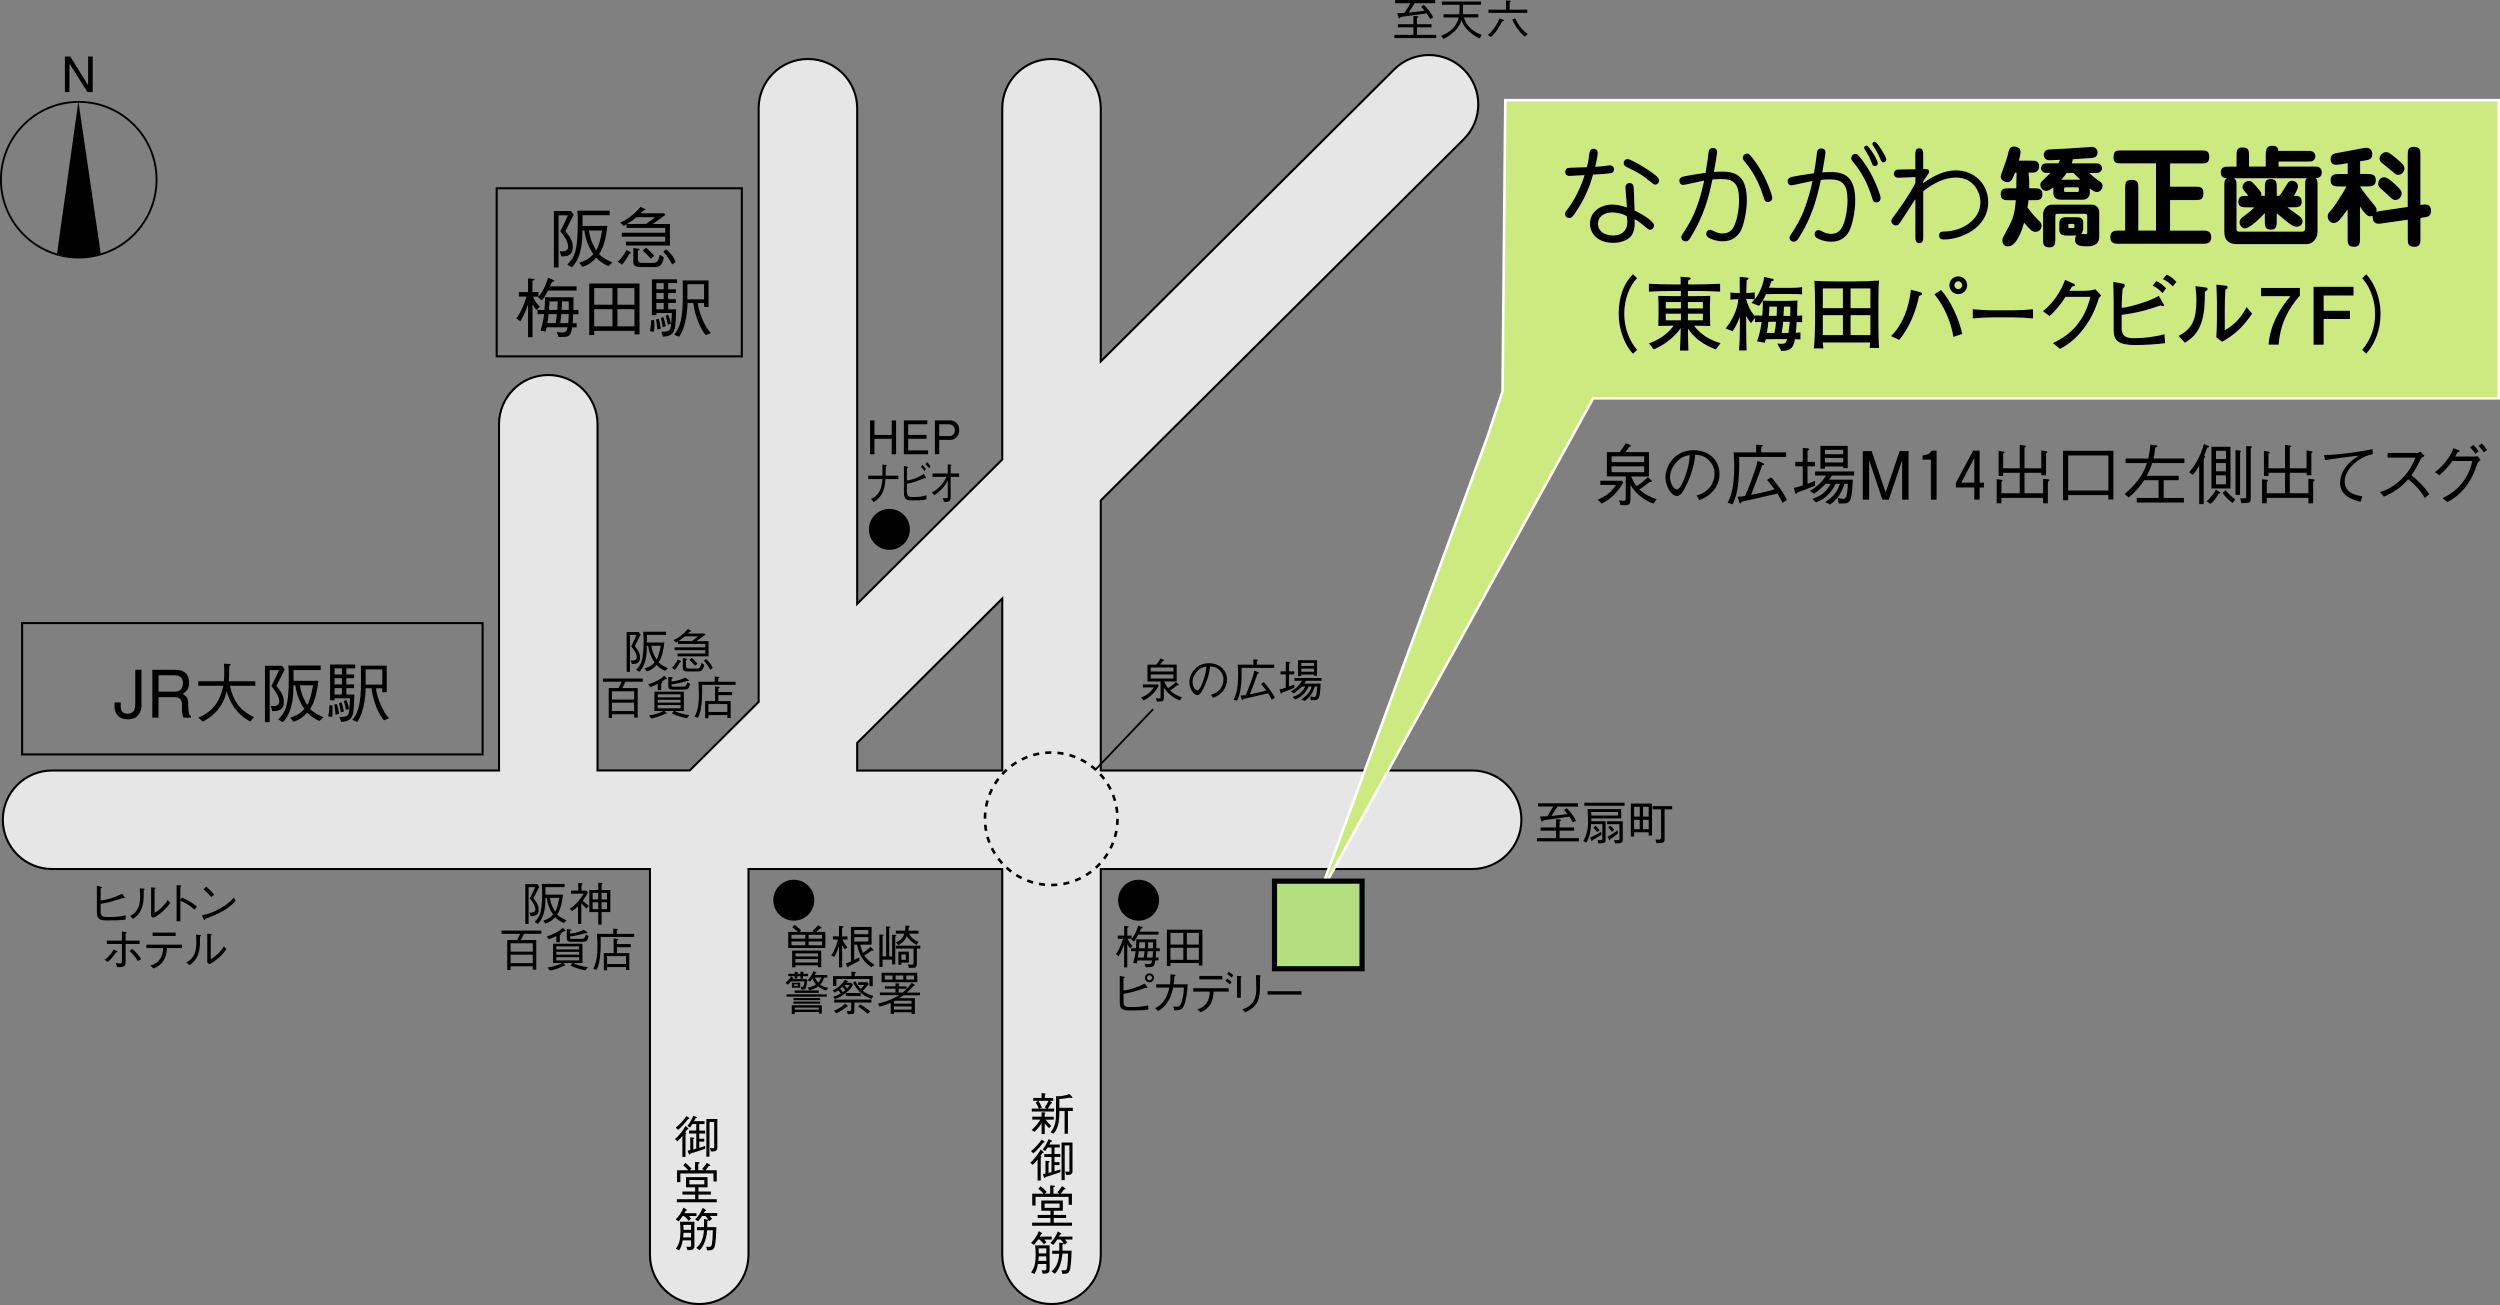 <?xml version="1.0" encoding="utf-8"?>
<!-- Generator: Adobe Illustrator 25.3.1, SVG Export Plug-In . SVG Version: 6.00 Build 0)  -->
<svg version="1.1" id="レイヤー_1" xmlns="http://www.w3.org/2000/svg" xmlns:xlink="http://www.w3.org/1999/xlink" x="0px"
	 y="0px" width="485.11px" height="253.24px" viewBox="0 0 485.11 253.24" style="enable-background:new 0 0 485.11 253.24;"
	 xml:space="preserve">
<rect x="0" y="0" width="485.11" height="253.24" fill="#808080" stroke="none"/>
<style type="text/css">
	.st0{fill:#E6E6E6;stroke:#000000;stroke-width:0.404;}
	.st1{fill:none;stroke:#000000;stroke-width:0.404;stroke-linecap:round;}
	.st2{fill:none;stroke:#000000;stroke-width:0.404;}
	.st3{fill:none;stroke:#000000;stroke-width:0.509;stroke-dasharray:1.188;}
	.st4{fill:none;stroke:#000000;stroke-width:0.35;}
	.st5{fill:none;stroke:#000000;stroke-width:0.368;}
	.st6{fill:#FFFFFF;stroke:#FFFFFF;}
	.st7{fill:#CCEA7F;}
	.st8{fill:#FFFFFF;}
	.st9{fill:#B3DF7F;stroke:#000000;}
</style>
<path class="st0" d="M285.66,149.51H213.6v-52.4l70.43-70.09c3.75-3.73,3.76-9.78,0.03-13.52c-3.72-3.74-9.78-3.76-13.52-0.03
	L213.6,70.13V21.01c0-5.28-4.28-9.56-9.56-9.56c-5.28,0-9.56,4.28-9.56,9.56v68.15l-28.15,28.01V21.01c0-5.28-4.28-9.56-9.56-9.56
	c-5.28,0-9.56,4.28-9.56,9.56v115.19l-13.37,13.3h-17.89V82.33c0-5.28-4.28-9.56-9.56-9.56c-5.28,0-9.56,4.28-9.56,9.56v67.18H10.11
	c-5.28,0-9.56,4.28-9.56,9.56c0,5.28,4.28,9.56,9.56,9.56h116.01v74.85c0,5.28,4.28,9.56,9.56,9.56c5.28,0,9.56-4.28,9.56-9.56
	v-74.85h49.24v74.85c0,5.28,4.28,9.56,9.56,9.56c5.28,0,9.56-4.28,9.56-9.56v-74.85h72.06c5.28,0,9.56-4.28,9.56-9.56
	C295.22,153.78,290.94,149.51,285.66,149.51z M166.33,149.51v-5.35l28.15-28.01v33.37H166.33z"/>
<rect x="4.29" y="120.91" class="st1" width="89.36" height="25.48"/>
<rect x="96.38" y="36.53" class="st2" width="47.57" height="32.62"/>
<path class="st3" d="M216.84,158.88c0,7.1-5.76,12.85-12.85,12.85c-7.1,0-12.86-5.76-12.86-12.85c0-7.1,5.76-12.85,12.86-12.85
	C211.08,146.03,216.84,151.78,216.84,158.88z"/>
<path d="M270.56,6.76h3.7V5.31h-3V4.69h3v-1.6l0.73,0.06c0.12,0.01,0.27,0.02,0.27,0.15c0,0.13-0.31,0.1-0.31,0.19v1.2h2.82v0.62
	h-2.82v1.46h3.74v0.62h-8.12V6.76z M274.51,0.62l-1.17,1.82c1.28-0.11,2.52-0.28,3.09-0.36c-0.24-0.31-0.48-0.59-0.65-0.77
	l0.49-0.38c0.49,0.37,1.52,1.71,1.84,2.44l-0.61,0.34c-0.13-0.25-0.35-0.68-0.68-1.12c-0.67,0.12-4.12,0.56-4.82,0.67
	c-0.31,0.03-0.36,0.28-0.45,0.31c-0.08,0.04-0.16-0.11-0.2-0.24l-0.23-0.77c0.32,0.01,0.8-0.01,1.41-0.05
	c0.18-0.25,0.92-1.42,1.12-1.89h-2.91V0h7.76v0.62H274.51z"/>
<path d="M280.11,3.38V2.77h3.06c0.04-0.49,0.05-1.31,0.05-1.84h-3.43V0.3h7.58v0.62h-3.47c0,0.3,0,1.47-0.03,1.84h2.98v0.62h-2.76
	c0.43,1.86,2.04,2.88,3.43,3.4l-0.41,0.67c-1.19-0.49-2.99-1.84-3.49-3.49h-0.02c-0.48,1.41-1.65,2.69-3.5,3.6l-0.46-0.62
	c1.91-0.72,3.02-1.91,3.43-3.55H280.11z"/>
<path d="M289.28,7.19c0.77-0.5,1.87-2.36,2.17-2.99c0.05-0.09,0.31-0.08,0.36-0.16c0.04-0.08-0.03-0.18-0.14-0.23l-0.67-0.25
	c-0.4,1.02-1.39,2.55-2.29,3.18L289.28,7.19z M292.25,1.88h-3.41V2.5h7.52V1.88h-3.43v-1.4c0-0.1,0.27-0.15,0.27-0.22
	c0-0.07-0.1-0.11-0.19-0.12l-0.77-0.07V1.88z M293.44,3.78c0.29,0.91,1.65,2.82,2.48,3.33l0.53-0.5c-0.71-0.48-1.87-1.66-2.41-3.02
	L293.44,3.78z"/>
<path d="M306.21,156.5v-0.63h-7.76v0.63h2.91c-0.21,0.47-0.94,1.63-1.12,1.89c-0.61,0.04-1.09,0.05-1.41,0.05l0.23,0.77
	c0.04,0.13,0.12,0.27,0.2,0.24c0.09-0.04,0.14-0.28,0.45-0.32c0.7-0.1,4.16-0.55,4.82-0.66c0.33,0.45,0.56,0.87,0.68,1.12l0.61-0.34
	c-0.32-0.73-1.36-2.06-1.84-2.44l-0.49,0.38c0.17,0.18,0.4,0.45,0.65,0.77c-0.58,0.09-1.82,0.26-3.1,0.37l1.17-1.82H306.21z
	 M298.25,163.26h8.12v-0.62h-3.74v-1.46h2.82v-0.62h-2.82v-1.2c0-0.09,0.31-0.06,0.31-0.19c0-0.13-0.15-0.14-0.27-0.15l-0.73-0.06
	v1.6h-3v0.62h3v1.46h-3.7V163.26z"/>
<path d="M308.8,159.36c0-0.17-0.01-0.38-0.01-0.55h5.79v-1.82h-6.54c0.06,0.67,0.11,1.22,0.11,2.12c0,0.89,0.01,2.62-0.94,4.08
	l0.58,0.31c0.56-0.87,0.87-1.91,0.96-3.58h2.17v2.81c0,0.33-0.1,0.34-0.9,0.26l0.1,0.66c1.3,0,1.44-0.17,1.44-0.58v-3.72H308.8z
	 M308.79,158.25c0-0.25-0.03-0.56-0.03-0.69h5.2v0.69H308.79z M315.24,156.36v-0.59h-7.81v0.59H315.24z M313.4,163.67
	c1.41,0,1.48-0.19,1.48-0.88v-3.43h-3.04v0.57h2.4v2.77c0,0.32,0.06,0.41-1.04,0.28L313.4,163.67z M309.17,160.59
	c0.19,0.15,0.52,0.56,0.73,0.85l0.5-0.32c-0.13-0.21-0.56-0.69-0.77-0.89L309.17,160.59z M312.05,160.53
	c0.25,0.25,0.6,0.66,0.72,0.87l0.49-0.36c-0.1-0.18-0.55-0.67-0.77-0.83L312.05,160.53z M310.67,161.42
	c-0.55,0.34-1.46,0.86-2.13,1.09c0,0,0.14,0.31,0.2,0.45c0.05,0.13,0.12,0.3,0.2,0.24c0.11-0.07,0.05-0.15,0.16-0.22
	c0.11-0.05,1.32-0.77,1.66-1L310.67,161.42z M313.9,161.11c-0.49,0.35-1.36,0.95-1.98,1.27c0,0,0.18,0.36,0.24,0.46
	c0.06,0.11,0.12,0.28,0.2,0.22c0.07-0.07,0.04-0.18,0.15-0.26c0.11-0.08,0.94-0.69,1.42-1.01L313.9,161.11z"/>
<path d="M319.92,161.51v0.61h0.64v-6.2h-4.1v6.41h0.64v-0.83H319.92z M318.18,159.08v1.82h-1.09v-1.82H318.18z M318.82,159.08h1.1
	v1.82h-1.1V159.08z M318.82,158.46v-1.91h1.1v1.91H318.82z M318.18,158.46h-1.09v-1.91h1.09V158.46z M321.45,163.63
	c0.45-0.01,0.92-0.07,0.92-0.07c0.57-0.05,0.63-0.32,0.63-0.69v-5.83h1.47v-0.62h-3.78v0.62h1.63v5.42c0,0.42-0.1,0.52-1.08,0.45
	L321.45,163.63z"/>
<path d="M227.69,131.66h-4.4v-0.79h4.4V131.66z M228.33,132.23v-3.27h-3.17c0.14-0.25,0.45-0.62,0.49-0.69
	c0.04-0.07,0.22-0.06,0.26-0.12c0.03-0.06-0.11-0.13-0.23-0.19c-0.14-0.06-0.48-0.2-0.48-0.2c-0.25,0.42-0.57,0.91-0.83,1.21h-1.71
	v3.27h2.54v2.97c0,0.31-0.02,0.4-0.89,0.26l0.17,0.64c1.05,0,1.36,0.14,1.36-0.86v-1.84h0.02c0.46,0.82,1.61,2.01,3.09,2.5
	l0.41-0.61c-0.67-0.21-1.54-0.54-2.31-1.31c0.48-0.29,1.25-0.93,1.33-0.98c0.08-0.05,0.27,0.02,0.34-0.08
	c0.05-0.05-0.05-0.15-0.15-0.23c-0.09-0.08-0.4-0.38-0.4-0.38c-0.33,0.41-1.17,1.01-1.51,1.22c-0.28-0.35-0.53-0.78-0.75-1.3H228.33
	z M227.69,130.3h-4.4v-0.78h4.4V130.3z M223.89,133.38c-0.7,1.1-1.55,1.6-2.48,2l0.54,0.52c1.58-0.77,2.46-2.03,2.91-2.86
	l-0.16-0.23h-2.92v0.57H223.89z"/>
<path d="M234.05,129.34c0.05,1.3-0.76,3.47-1.12,4.06c-0.13,0.22-0.35,0.58-0.6,0.58c-0.3,0-0.92-0.65-0.92-1.66
	c0-1.01,0.66-1.86,1.12-2.29C232.9,129.69,233.45,129.43,234.05,129.34z M235.37,135.41c1.51-0.51,2.72-1.79,2.72-3.51
	c0-1.91-1.46-3.2-3.52-3.2c-2.46,0-3.78,2.04-3.78,3.68c0,1.03,0.69,2.5,1.57,2.5c0.46,0,0.84-0.68,1.05-1.1
	c0.42-0.78,1.22-2.5,1.39-4.46c0.48,0.02,0.81,0.07,1.21,0.26c0.64,0.31,1.4,1.18,1.4,2.24c0,1.29-0.75,2.55-2.43,2.99
	L235.37,135.41z"/>
<path d="M247.25,129.6v-0.62h-3.36v-0.72c0-0.06,0.23-0.08,0.23-0.15c0-0.05-0.07-0.1-0.14-0.11c-0.08-0.01-0.62-0.05-0.77-0.06
	v1.04h-3.03c0.05,0.61,0.39,4.83-0.82,6.78l0.67,0.22c1.05-1.87,0.89-5.58,0.89-6.38H247.25z M247.37,135.43
	c-0.31-0.85-1.72-2.68-2.13-3.07l-0.54,0.36c0.21,0.23,0.6,0.7,1,1.26c-0.34,0.14-1.85,0.51-3.17,0.75c0.22-0.5,1.26-3.26,1.48-3.97
	c0.03-0.1,0.24-0.03,0.29-0.12c0.04-0.07-0.04-0.12-0.16-0.19c-0.12-0.05-0.59-0.26-0.74-0.32c-0.2,1.14-1.4,4.18-1.67,4.74
	c-0.42,0.06-0.78,0.1-1.02,0.1c0.07,0.19,0.21,0.63,0.22,0.73c0.03,0.1,0.1,0.19,0.21,0.16c0.1-0.04-0.03-0.18,0.2-0.25
	c0.23-0.05,4.11-0.91,4.74-1.08c0.28,0.43,0.53,0.86,0.68,1.25L247.37,135.43z"/>
<path d="M255.57,128.11h-3.69v3.08h0.61v-0.3h2.46v0.22h0.61V128.11z M254.96,129.22h-2.46v-0.58h2.46V129.22z M254.96,129.74v0.61
	h-2.46v-0.61H254.96z M249.5,133.44c-0.52,0.18-0.99,0.31-1.21,0.32l0.15,0.57c0.03,0.12,0.06,0.29,0.17,0.26
	c0.12-0.02,0.07-0.17,0.22-0.22c0.14-0.05,1.44-0.52,2.32-0.9v-0.64c-0.2,0.08-0.57,0.24-1.02,0.4v-2.37h1v-0.59h-1v-1.46
	c0-0.12,0.21-0.13,0.21-0.24c0-0.1-0.17-0.13-0.32-0.14l-0.52-0.05v1.89h-1.02v0.59h1.02V133.44z M253.27,133.23
	c-0.72,1.37-1.57,1.7-2.46,2.04l0.5,0.47c1.56-0.6,2.18-1.65,2.63-2.51h0.59c-0.35,0.88-0.54,1.51-2.01,2.47l0.67,0.32
	c0.7-0.54,1.48-1.26,1.94-2.8h0.47c-0.04,0.65-0.11,1.28-0.18,1.57c-0.06,0.31-0.2,0.46-0.4,0.46c-0.21,0-0.32-0.01-0.77-0.12
	l0.11,0.75l0.76-0.02c0.68,0,0.88-0.5,0.96-1.06c0.09-0.56,0.15-1.29,0.18-2.15h-3.18c0.14-0.18,0.24-0.39,0.34-0.55h3.02v-0.54
	h-5.26v0.54h1.48c-0.69,1.09-1.3,1.53-2.18,2.09l0.58,0.38c0.6-0.43,1.1-0.89,1.57-1.34H253.27z"/>
<path d="M216.96,174.68c0-2.2,1.78-3.97,3.97-3.97c2.19,0,3.98,1.77,3.98,3.97c0,2.2-1.78,3.97-3.98,3.97
	C218.74,178.65,216.96,176.88,216.96,174.68z"/>
<path d="M221.03,184.01c0.04-0.41,0.06-0.81,0.06-1.17h1.13c-0.02,0.32-0.03,0.72-0.06,1.17H221.03z M225.05,184.57v-0.56h-0.68
	c0.01-0.54,0-1.09,0.01-1.74h-3.9c0,0.52-0.01,1.12-0.06,1.74h-0.95v0.56h0.9c-0.08,0.71-0.24,1.48-0.49,2.27l0.68,0.12
	c0.05-0.17,0.1-0.35,0.15-0.59h2.84c-0.03,0.13-0.04,0.23-0.06,0.32c-0.08,0.3-0.31,0.52-1.4,0.32l0.25,0.68
	c0.49,0,0.63,0,1.05-0.05c0.41-0.04,0.6-0.36,0.69-0.71c0.05-0.2,0.09-0.33,0.12-0.57h0.6v-0.56h-0.54c0.01-0.14,0.03-0.3,0.04-0.48
	c0.03-0.27,0.03-0.5,0.04-0.76H225.05z M222.1,184.57c-0.04,0.43-0.07,0.76-0.16,1.24h-1.14c0.07-0.39,0.14-0.81,0.17-1.24H222.1z
	 M222.76,184.01c0.03-0.44,0.03-0.83,0.04-1.17h0.94v1.17H222.76z M223.73,184.57c-0.01,0.34-0.02,0.6-0.04,0.81
	c-0.02,0.15-0.03,0.27-0.05,0.43h-1.08c0.07-0.46,0.12-0.87,0.15-1.24H223.73z M220.04,182.71c0.31-0.36,0.61-0.89,0.85-1.36h3.9
	v-0.57h-3.63c0.14-0.3,0.23-0.5,0.24-0.55c0.03-0.12,0.29-0.03,0.34-0.16c0.03-0.09-0.15-0.18-0.3-0.23
	c-0.14-0.05-0.31-0.13-0.57-0.24c-0.13,0.51-0.59,1.85-1.38,2.68L220.04,182.71z M219.58,182.17v-0.62h-0.83v-1.49
	c0-0.11,0.28-0.13,0.28-0.23c0-0.1-0.17-0.1-0.37-0.11c-0.2-0.01-0.3-0.03-0.52-0.03v1.86h-1.25v0.62h1.03
	c-0.19,0.69-0.63,1.91-1.38,2.99l0.53,0.39c0.38-0.57,0.77-1.43,1.04-2.26h0.02v4.42h0.61v-4.48h0.02c0.1,0.21,0.27,0.5,0.53,0.76
	l0.45-0.43c-0.36-0.39-0.71-0.87-0.94-1.4H219.58z"/>
<path d="M230.3,183.29v-2.27h2.33v2.27H230.3z M227.12,187.45v-0.58h5.51v0.49h0.68v-6.96h-6.88v7.06H227.12z M227.12,183.29v-2.27
	h2.5v2.27H227.12z M227.12,186.25v-2.34h2.5v2.34H227.12z M230.3,186.25v-2.34h2.33v2.34H230.3z"/>
<path d="M218.01,194.26c0,1.21,0.41,1.15,1.87,1.15c1.1,0,1.79-0.09,2.93-0.32v0.81c-0.87,0.18-2.58,0.17-3.69,0.17
	c-1.66,0-1.84-0.54-1.84-1.72v-4.99l0.57,0.12c0.16,0.04,0.41,0.07,0.41,0.18c0,0.12-0.25,0.12-0.25,0.28v2.26
	c1.26-0.15,2.59-0.55,4.12-1.34l0.36,0.5c0.1,0.13,0.2,0.28,0.12,0.35c-0.08,0.06-0.24-0.06-0.33-0.03
	c-0.58,0.2-2.41,0.89-4.26,1.16V194.26z M222.17,189.74c0-0.49,0.4-0.87,0.88-0.87c0.49,0,0.87,0.39,0.87,0.87
	c0,0.48-0.39,0.87-0.87,0.87C222.57,190.61,222.17,190.22,222.17,189.74z M223.54,189.74c0-0.27-0.21-0.49-0.49-0.49
	c-0.27,0-0.48,0.21-0.48,0.49c0,0.27,0.21,0.48,0.48,0.48C223.32,190.22,223.54,190,223.54,189.74z"/>
<path d="M227.03,191c0.07-0.59,0.11-1.28,0.09-1.95l0.67,0.08c0.16,0.02,0.33,0.02,0.33,0.13c0,0.12-0.24,0.12-0.25,0.22
	c-0.01,0.49-0.06,1.01-0.13,1.52h2.72c-0.07,1.72-0.39,3.49-0.74,4.17c-0.42,0.83-0.76,0.84-1.82,0.9l-0.23-0.78
	c0.27,0.05,0.47,0.05,0.6,0.05c0.48,0,0.59-0.1,0.85-0.52c0.25-0.42,0.6-1.89,0.6-3.19h-2.07c-0.39,1.91-1.29,3.74-2.95,4.54
	l-0.56-0.55c1.33-0.55,2.35-1.94,2.77-3.99h-2.55V191H227.03z"/>
<path d="M237.19,190.04h-4.46v-0.66h4.46V190.04z M235.5,192.42c-0.09,2.04-0.86,3.35-2.55,3.99l-0.62-0.57
	c1.64-0.42,2.42-1.74,2.42-3.42h-3.2v-0.66h6.87v0.66H235.5z M238.66,191c-0.14-0.13-0.72-0.58-0.88-0.68l0.32-0.45
	c0.22,0.12,0.73,0.55,0.87,0.68L238.66,191z M239,189.69c-0.14-0.14-0.66-0.56-0.88-0.69l0.31-0.45c0.21,0.14,0.74,0.55,0.88,0.69
	L239,189.69z"/>
<path d="M240.77,189.77c0-0.13,0.16-0.13,0.16-0.24c0-0.1-0.17-0.11-0.32-0.12l-0.57-0.05v4.25h0.73V189.77z M241.63,196.44
	c2.06-0.98,2.72-2,2.84-4.19c0.04-0.71,0.03-1.57,0.03-2.61c0-0.1,0.13-0.18,0.13-0.28c0-0.09-0.2-0.11-0.36-0.12l-0.55-0.02
	c0.04,1.07,0.04,2.08,0.05,2.56c0.03,1.44-0.23,3.29-2.69,4.08L241.63,196.44z"/>
<path d="M252.54,193v-0.66h-6.57V193H252.54z"/>
<path d="M150.06,174.68c0-2.2,1.78-3.97,3.97-3.97c2.19,0,3.98,1.77,3.98,3.97c0,2.2-1.78,3.97-3.98,3.97
	C151.84,178.65,150.06,176.88,150.06,174.68z"/>
<path d="M159.51,182.14h-2.61v-0.75h2.61V182.14z M158.4,180.85v-0.02c0.16-0.12,0.58-0.51,0.69-0.63c0.07-0.1,0.23-0.04,0.3-0.09
	c0.06-0.05,0.03-0.12-0.06-0.2l-0.54-0.38c-0.08,0.13-0.97,0.99-1.12,1.06l0.24,0.25h-2.71l0.24-0.31c-0.15-0.2-1.05-0.95-1.28-1.09
	l-0.41,0.5c0.21,0.12,0.86,0.68,1.09,0.9h-1.89v3.11h7.21v-3.11H158.4z M156.26,182.14h-2.68v-0.75h2.68V182.14z M153.58,183.42
	v-0.74h2.68v0.74H153.58z M159.51,183.42h-2.61v-0.74h2.61V183.42z M159.36,187.68v-3.22h-5.65v3.24h0.64v-0.38h4.37v0.36H159.36z
	 M158.72,185.58h-4.37V185h4.37V185.58z M158.72,186.78h-4.37v-0.68h4.37V186.78z"/>
<path d="M164.45,182.32v-0.62h-1.05v-1.58c0-0.12,0.29-0.18,0.29-0.3c0-0.11-0.27-0.11-0.39-0.12l-0.5-0.04v2.03h-1.18v0.62h0.98
	c-0.3,1.03-0.53,1.97-1.31,3.08l0.57,0.29c0.57-0.91,0.68-1.4,0.92-2.13l0.03-0.02v4.19h0.61v-4.35l0.02,0.02
	c0.14,0.25,0.24,0.48,0.5,0.82l0.52-0.36c-0.44-0.49-0.8-1.05-0.96-1.54H164.45z M169.13,183.3v-3.43h-4.01v6.7
	c-0.36,0.15-0.67,0.28-0.98,0.37l0.21,0.49c0.04,0.1,0.11,0.32,0.23,0.29c0.12-0.05-0.02-0.17,0.2-0.28l1.97-1v-0.68l-0.99,0.5
	v-2.96h0.54c0.32,1.36,0.67,2.83,2.73,4.39l0.67-0.44c-0.93-0.65-1.55-1.15-1.99-1.83c0.53-0.32,1.25-0.85,1.37-0.95
	c0.11-0.1,0.34,0.07,0.4,0c0.06-0.08-0.06-0.27-0.17-0.37l-0.41-0.41c-0.36,0.42-0.86,0.84-1.46,1.22c-0.21-0.44-0.37-0.96-0.5-1.61
	H169.13z M168.5,181.28h-2.73v-0.82h2.73V181.28z M168.5,181.85v0.85h-2.73v-0.85H168.5z"/>
<path d="M174.92,186.79h1.44v-2.12h-2.03v2.55h0.58V186.79z M175.77,186.25h-0.86v-1.04h0.86V186.25z M173.84,180.6v0.57h1.66
	c-0.23,0.66-0.71,1.33-1.66,1.69l0.51,0.53c0.52-0.32,1.21-0.77,1.62-1.75c0.48,0.83,1.14,1.29,1.86,1.7l0.4-0.55
	c-1.21-0.56-1.66-1.15-1.79-1.62h1.8v-0.57h-1.98c0.02-0.17,0.06-0.36,0.06-0.56c0-0.15,0.24-0.19,0.24-0.28
	c0-0.09-0.19-0.12-0.34-0.13c-0.15-0.02-0.24-0.02-0.52-0.03c0,0.15,0.01,0.53-0.08,0.99H173.84z M171.27,186.22h1.84v0.9h0.61
	v-5.32c0-0.15,0.23-0.17,0.23-0.27c0-0.09-0.19-0.11-0.38-0.12c-0.19-0.01-0.25-0.01-0.46-0.02v4.2h-0.57v-5.42
	c0-0.15,0.22-0.17,0.22-0.27c0-0.09-0.19-0.1-0.38-0.11c-0.19-0.01-0.24-0.01-0.43-0.03v5.83h-0.69v-3.84
	c0-0.15,0.22-0.18,0.22-0.27c0-0.09-0.19-0.11-0.38-0.12c-0.19-0.01-0.25-0.01-0.46-0.02v6.27h0.61V186.22z M177.27,186.82
	c0,0.47-0.23,0.41-1.12,0.31l0.22,0.67h0.89c0.52,0,0.65-0.41,0.65-0.75v-2.99h0.67v-0.56h-4.74v0.56h3.43V186.82z"/>
<path d="M157.07,192.16c0.59-0.11,1.19-0.39,1.67-0.76c0.4,0.33,0.92,0.61,1.57,0.82l0.38-0.53c-0.68-0.13-1.18-0.36-1.55-0.63
	c0.35-0.37,0.65-0.87,0.79-1.36h0.6v-0.51h-2.47c0.05-0.11,0.12-0.18,0.17-0.3c0.04-0.08,0.16-0.04,0.19-0.11
	c0.03-0.08-0.08-0.12-0.18-0.16c-0.09-0.06-0.4-0.18-0.4-0.18c-0.1,0.35-0.6,1.28-1.11,1.76l0.46,0.28c0.11-0.11,0.3-0.34,0.48-0.58
	c0.13,0.38,0.34,0.76,0.66,1.12c-0.39,0.28-0.94,0.5-1.6,0.6L157.07,192.16z M156.09,190.44c-0.01,0.26-0.06,0.54-0.13,0.8
	c-0.08,0.25-0.2,0.28-0.59,0.21l0.12,0.61c0.86,0.02,0.86-0.31,0.93-0.52c0.04-0.15,0.19-0.96,0.24-1.39l-0.17-0.15h-2.64
	c0.04-0.06,0.1-0.14,0.12-0.19l-0.45-0.36c-0.23,0.49-0.85,1.05-1.12,1.28l0.45,0.34c0.16-0.12,0.43-0.38,0.66-0.64H156.09z
	 M155.27,191.65v-0.96h-1.61v0.96H155.27z M154.79,191.34h-0.67v-0.33h0.67V191.34z M159.35,189.69c-0.09,0.32-0.34,0.77-0.59,0.98
	c-0.3-0.34-0.5-0.68-0.61-0.98H159.35z M158.89,195.91h-4.67v-0.39h4.67V195.91z M154.22,196.37h4.67v0.3h0.58v-1.61h-5.84v1.72
	h0.58V196.37z M155.84,189.42h0.96v-0.46h-0.96v-0.14c0-0.04,0.13-0.09,0.13-0.15c0-0.06-0.11-0.09-0.2-0.09
	c-0.13,0-0.45-0.03-0.45-0.03v0.41h-0.59v-0.12c0-0.07,0.14-0.08,0.14-0.15c0-0.07-0.1-0.07-0.21-0.08
	c-0.1-0.02-0.45-0.04-0.45-0.04v0.39h-1.25v0.46h1.25v0.47h0.51v-0.47h0.59v0.48h0.51V189.42z M159.15,194.08v-0.41h-5.18v0.41
	H159.15z M159.15,194.76v-0.4h-5.18v0.4H159.15z M154.19,192.66h4.7v-0.46h-4.7V192.66z M152.63,193.4h7.81v-0.46h-7.81V193.4z"/>
<path d="M167.02,193.3v-0.62h-2.87v-0.02c0.6-0.48,1.14-1.08,1.35-1.52l-0.3-0.45h-0.92l0.06-0.08c0.03-0.04,0.17-0.04,0.2-0.12
	c0.02-0.07-0.05-0.11-0.13-0.14l-0.46-0.22c-0.58,0.85-1.35,1.61-2.37,2.04l0.38,0.43c0.18-0.1,0.43-0.25,0.67-0.42
	c0.22,0.16,0.36,0.37,0.49,0.59c-0.55,0.36-1.06,0.55-1.43,0.62l0.28,0.47c0.67-0.15,1.47-0.63,2.15-1.18v0.6H167.02z
	 M164.88,191.15c-0.12,0.24-0.31,0.46-0.52,0.67c-0.1-0.18-0.31-0.44-0.51-0.67H164.88z M168.37,190.59h-1.84v0.54h1.17
	c-0.18,0.25-0.5,0.62-0.72,0.73c-0.35-0.39-0.68-0.86-0.98-1.45l-0.45,0.25c0.97,1.94,2.31,2.77,3.58,3.16l0.32-0.58
	c-0.86-0.2-1.49-0.54-2.04-0.97c0.31-0.33,0.9-0.96,1.19-1.31L168.37,190.59z M162.29,191.32v-1.35h6.42v1.41h0.64v-1.98h-3.49v-0.5
	c0-0.08,0.23-0.11,0.23-0.19c0-0.09-0.15-0.12-0.26-0.12l-0.61-0.03v0.85h-3.57v1.92H162.29z M161.88,193.96v0.57h3.3v1.34
	c0,0.2-0.12,0.33-0.36,0.32c-0.17-0.01-0.34-0.03-0.53-0.05l0.21,0.64h0.89c0.13,0,0.4-0.04,0.4-0.57v-1.67h3.31v-0.57H161.88z
	 M162.28,196.63c0.73-0.3,1.51-0.87,1.96-1.23c0.12-0.11,0.23-0.03,0.29-0.11c0.03-0.04-0.07-0.14-0.14-0.2l-0.39-0.34
	c-0.49,0.49-1.45,1.17-2.18,1.34L162.28,196.63z M166.54,195.36c0.57,0.3,1.51,1.06,1.84,1.36l0.46-0.45
	c-0.58-0.55-1.23-0.99-1.96-1.37L166.54,195.36z M163.54,192.51c-0.14-0.23-0.36-0.48-0.52-0.64c0.18-0.13,0.3-0.24,0.43-0.36
	c0.17,0.14,0.42,0.42,0.56,0.64C163.83,192.32,163.69,192.42,163.54,192.51z"/>
<path d="M173.19,190.08h-1.51v-0.8h1.51V190.08z M175.28,190.08h-1.5v-0.8h1.5V190.08z M171.07,190.59h6.92v-1.83h-6.92V190.59z
	 M177.37,190.08h-1.51v-0.8h1.51V190.08z M174.42,193.12v0.03c-1.03,0.64-2.38,1.22-4.08,1.6l0.32,0.57
	c0.76-0.17,1.49-0.42,2.18-0.73v2.15h0.64v-0.32h3.41v0.33h0.64v-3.06h-3.02v-0.02c0.26-0.16,0.57-0.33,0.84-0.55h3.17v-0.51h-2.55
	c0.44-0.39,0.9-0.85,1.3-1.3c0.06-0.07,0.23,0,0.27-0.08c0.04-0.09-0.08-0.15-0.18-0.22l-0.47-0.28c-0.31,0.49-1.02,1.29-1.73,1.87
	h-0.78v-0.74h1.54v-0.46h-1.54v-0.25c0-0.08,0.16-0.11,0.16-0.2c0-0.08-0.1-0.1-0.23-0.11l-0.54-0.04v0.59h-2.07v0.46h2.07v0.74
	h-3.04v0.51H174.42z M176.88,195.91h-3.41v-0.63h3.41V195.91z M176.88,194.2v0.56h-3.41v-0.47l0.17-0.1H176.88z"/>
<path d="M108.53,174.22c-0.22,1.18-0.44,2.12-0.81,2.7c-0.74-1.27-0.86-1.85-1.01-2.7H108.53z M106.1,174.22
	c0.19,1.44,0.77,2.62,1.23,3.23c-0.67,0.79-1.25,0.94-1.93,1.21l0.45,0.56c0.9-0.31,1.35-0.68,1.87-1.26
	c0.41,0.46,0.99,0.85,1.67,1.15l0.55-0.5c-0.71-0.35-1.36-0.65-1.83-1.15c0.76-1.1,0.98-2.63,1.13-3.86h-3.4v-1.46h3.72v-0.62h-4.43
	c0.06,0.45,0.07,1.16,0.07,1.63c0,4-0.46,4.72-1.44,5.74l0.62,0.39c1.48-1.52,1.45-4.03,1.45-5.05H106.1z M102.57,172.14h1.28
	c-0.24,0.55-0.46,1.06-1.04,2.19c0.93,1.13,1.08,1.71,1.08,2.17c0,0.42-0.46,0.7-1.16,0.54l0.21,0.73c1.33,0.05,1.58-0.58,1.58-1.16
	c0-0.58,0-1.08-1.01-2.3l1.13-2.25l-0.38-0.5h-2.33v7.72h0.64V172.14z"/>
<path d="M117.79,174.54h-1.06v-1.28h1.06V174.54z M116.09,172.7h-1.73v4.28h1.73v2.43h0.64v-2.43h1.7v-4.28h-1.7v-1.01
	c0-0.16,0.22-0.15,0.22-0.27c0-0.06-0.06-0.07-0.17-0.08l-0.69-0.05V172.7z M116.09,174.54H115v-1.28h1.09V174.54z M116.09,176.41
	H115v-1.33h1.09V176.41z M117.79,176.41h-1.06v-1.33h1.06V176.41z M113.77,172.81h-0.93v-1.03c0-0.18,0.2-0.12,0.2-0.26
	c0-0.08-0.05-0.11-0.13-0.12l-0.7-0.06v1.47h-1.4v0.6h2.45c-0.49,0.87-1.56,2.3-2.73,2.92l0.49,0.43c0.39-0.21,0.77-0.51,1.14-0.91
	v3.42h0.64v-4.02h0.02c0.16,0.26,0.6,0.74,0.96,1.04l0.48-0.5c-0.47-0.34-0.83-0.69-1.16-1.04c0.45-0.62,0.83-1.23,0.99-1.57
	L113.77,172.81z"/>
<path d="M103.38,186.89h-4.3v-1.64h4.3V186.89z M105.05,181.2v-0.62h-7.74v0.62h3.62c-0.08,0.22-0.4,0.89-0.6,1.22h-1.9v5.81h0.64
	v-0.72h4.3v0.65h0.69v-5.74h-3c0.12-0.2,0.55-1.02,0.63-1.22H105.05z M103.38,183.04v1.62h-4.3v-1.62H103.38z"/>
<path d="M112.38,185.25h-4.43v-0.55h4.43V185.25z M113.02,186.87v-3.75h-5.71v3.75h1.68v0.02c-0.4,0.28-1.77,0.76-2.73,0.85
	l0.43,0.59c0.81-0.12,2.04-0.53,2.64-0.89c0.16-0.1,0.23,0,0.31-0.05c0.09-0.06,0.05-0.11-0.01-0.17l-0.32-0.34h1.8l-0.43,0.46
	c0.72,0.42,2.31,0.86,2.91,0.96l0.49-0.62c-0.7-0.05-2.29-0.42-2.79-0.78v-0.02H113.02z M112.38,184.22h-4.43v-0.58h4.43V184.22z
	 M112.38,186.36h-4.43v-0.62h4.43V186.36z M106.5,182.25c0.5-0.16,0.96-0.37,1.45-0.62v1.21h0.68v-1.29c0-0.12,0.2-0.11,0.2-0.27
	c0-0.06-0.03-0.09-0.1-0.11c0.3-0.21,0.5-0.33,0.6-0.41c0.14-0.11,0.31-0.04,0.38-0.07c0.07-0.03,0.04-0.15-0.11-0.28l-0.41-0.36
	c-0.49,0.56-1.88,1.31-3.1,1.66L106.5,182.25z M110.63,181.71c0.7-0.05,2.18-0.38,2.88-0.63c0.21-0.08,0.37,0.05,0.45-0.04
	c0.07-0.08,0.02-0.14-0.07-0.2l-0.64-0.42c-0.4,0.26-1.7,0.69-2.62,0.75v-0.41c0-0.15,0.24-0.16,0.24-0.3
	c0-0.08-0.11-0.11-0.19-0.11l-0.69-0.04v1.79c0,0.43,0.22,0.65,0.72,0.65h2.12c0.9,0,1.11-0.04,1.39-1.08l-0.54-0.34
	c-0.15,0.77-0.51,0.85-0.87,0.85h-1.85c-0.21,0-0.34-0.06-0.34-0.23V181.71z"/>
<path d="M123.06,181.81v-0.6h-3.38v-0.62c0-0.09,0.23-0.12,0.23-0.22c0-0.09-0.07-0.1-0.24-0.12l-0.67-0.06v1.02h-3.15
	c0.1,2.1,0.3,5.03-0.75,6.75l0.62,0.23c1.03-1.56,0.83-5.64,0.83-6.38H123.06z M122.39,183.19h-2.68v-0.63
	c0-0.08,0.26-0.13,0.26-0.25c0-0.12-0.1-0.13-0.28-0.14l-0.62-0.06v2.83h-1.91v3.34h0.64v-0.62h3.67v0.57h0.64v-3.28h-2.39v-1.15
	h2.68V183.19z M117.8,187.06v-1.53h3.67v1.53H117.8z"/>
<path d="M125.78,125.3c0.19,1.44,0.77,2.62,1.23,3.23c-0.67,0.79-1.25,0.94-1.93,1.2l0.45,0.56c0.9-0.3,1.35-0.68,1.87-1.26
	c0.41,0.46,0.99,0.85,1.67,1.15l0.55-0.5c-0.71-0.35-1.36-0.65-1.83-1.15c0.76-1.1,0.98-2.63,1.13-3.86h-3.4v-1.46h3.72v-0.62h-4.43
	c0.06,0.45,0.07,1.16,0.07,1.64c0,3.99-0.46,4.72-1.44,5.74l0.62,0.39c1.48-1.52,1.45-4.03,1.45-5.05H125.78z M128.21,125.3
	c-0.22,1.18-0.44,2.12-0.81,2.7c-0.74-1.27-0.86-1.85-1.01-2.7H128.21z M122.24,123.22h1.28c-0.24,0.55-0.46,1.06-1.04,2.19
	c0.93,1.13,1.08,1.71,1.08,2.17c0,0.42-0.46,0.7-1.16,0.54l0.21,0.73c1.33,0.06,1.58-0.58,1.58-1.16c0-0.58,0-1.08-1.01-2.3
	l1.13-2.25l-0.38-0.5h-2.33v7.73h0.64V123.22z"/>
<path d="M131.63,124.41v-0.02c0.51-0.31,0.96-0.63,1.29-0.91h2.54c-0.29,0.27-0.96,0.73-1.22,0.92H131.63z M131.55,124.95h5.3v0.66
	h-5.94v0.54h5.94v0.67h-5.38v0.54h6.02v-2.95h-2.31v-0.02l1.69-1.23l-0.17-0.22h-3.24c0.18-0.17,0.32-0.29,0.43-0.39
	c0.11-0.1,0.18-0.02,0.24-0.09c0.07-0.07-0.03-0.09-0.13-0.14l-0.52-0.26c-0.74,0.88-2.02,1.93-2.8,2.11l0.48,0.5
	c0.13-0.07,0.27-0.15,0.39-0.22V124.95z M130.95,129.99c0.4-0.47,0.91-1.32,0.96-1.44c0.05-0.12,0.2-0.06,0.23-0.14
	c0.04-0.1-0.03-0.12-0.14-0.19c-0.11-0.08-0.23-0.15-0.46-0.24c-0.29,0.57-0.79,1.26-1.19,1.6L130.95,129.99z M132.49,129.62
	c0,0.4,0.09,0.68,1.18,0.68h1.62c0.63,0,1.09,0,1.38-1.3l-0.55-0.39c-0.14,0.58-0.25,1.13-0.85,1.13h-1.51c-0.34,0-0.65,0-0.65-0.55
	v-1.05c0-0.14,0.22-0.1,0.22-0.23c0-0.11-0.13-0.1-0.22-0.13c-0.07-0.02-0.2-0.04-0.61-0.08V129.62z M133.77,128.02
	c0.41,0.38,0.91,0.89,1.11,1.15l0.48-0.38c-0.21-0.27-0.85-0.91-1.13-1.13L133.77,128.02z M136.58,128.22
	c0.53,0.54,0.93,1.14,1.22,1.73l0.5-0.33c-0.28-0.65-0.67-1.21-1.3-1.75L136.58,128.22z"/>
<path d="M123.05,137.98h-4.3v-1.63h4.3V137.98z M124.73,132.29v-0.62h-7.74v0.62h3.63c-0.08,0.22-0.4,0.89-0.6,1.22h-1.9v5.81h0.64
	v-0.72h4.3v0.65h0.68v-5.74h-3c0.12-0.2,0.55-1.02,0.63-1.22H124.73z M123.05,134.13v1.62h-4.3v-1.62H123.05z"/>
<path d="M132.06,136.34h-4.43v-0.55h4.43V136.34z M132.7,137.96v-3.75h-5.71v3.75h1.68v0.02c-0.4,0.28-1.77,0.77-2.73,0.85
	l0.43,0.59c0.81-0.13,2.04-0.54,2.64-0.89c0.16-0.1,0.23,0,0.31-0.06c0.09-0.07,0.05-0.11-0.01-0.17l-0.32-0.34h1.8l-0.43,0.46
	c0.72,0.42,2.31,0.86,2.91,0.96l0.49-0.62c-0.7-0.05-2.29-0.42-2.79-0.78v-0.02H132.7z M132.06,135.31h-4.43v-0.58h4.43V135.31z
	 M132.06,137.44h-4.43v-0.62h4.43V137.44z M126.18,133.33c0.5-0.16,0.95-0.37,1.45-0.62v1.21h0.68v-1.28c0-0.13,0.2-0.12,0.2-0.27
	c0-0.07-0.03-0.09-0.1-0.11c0.3-0.21,0.49-0.33,0.6-0.41c0.14-0.1,0.31-0.04,0.38-0.07c0.07-0.03,0.04-0.14-0.11-0.28l-0.4-0.36
	c-0.49,0.56-1.88,1.31-3.1,1.66L126.18,133.33z M130.31,132.79c0.7-0.05,2.18-0.38,2.88-0.63c0.22-0.08,0.37,0.04,0.45-0.04
	c0.07-0.08,0.02-0.14-0.07-0.21l-0.64-0.42c-0.4,0.26-1.7,0.69-2.62,0.75v-0.41c0-0.15,0.24-0.16,0.24-0.3
	c0-0.08-0.11-0.12-0.19-0.12l-0.68-0.04v1.79c0,0.43,0.22,0.65,0.72,0.65h2.12c0.9,0,1.11-0.04,1.39-1.08l-0.54-0.34
	c-0.15,0.77-0.51,0.85-0.87,0.85h-1.85c-0.21,0-0.34-0.06-0.34-0.23V132.79z"/>
<path d="M142.74,132.89v-0.6h-3.38v-0.62c0-0.09,0.23-0.12,0.23-0.22c0-0.09-0.07-0.1-0.24-0.12l-0.67-0.06v1.02h-3.15
	c0.1,2.1,0.3,5.03-0.75,6.75l0.62,0.24c1.03-1.56,0.83-5.64,0.83-6.39H142.74z M142.07,134.28h-2.68v-0.63
	c0-0.08,0.26-0.14,0.26-0.25c0-0.12-0.1-0.13-0.28-0.14l-0.62-0.06v2.83h-1.92v3.34h0.64v-0.62h3.67v0.57h0.64v-3.28h-2.39v-1.15
	h2.68V134.28z M137.47,138.15v-1.53h3.67v1.53H137.47z"/>
<path d="M173.03,85.15h-3.35v3h-0.85v-6.56h0.85v2.81h3.35v-2.81h0.85v6.56h-0.85V85.15z"/>
<path d="M175.39,81.58h4.55v0.75h-3.71v2.07h3.56v0.75h-3.56v2.25h3.86v0.75h-4.7V81.58z"/>
<path d="M182.25,82.33h1.89c0.37,0,1.07,0.19,1.14,1.08c0.07,0.91-0.72,1.21-0.88,1.21h-2.15V82.33z M181.4,88.14h0.85v-2.78h2.17
	c0.69,0.01,1.89-0.6,1.7-2.19c-0.17-1.43-1.43-1.66-1.97-1.6h-2.74V88.14z"/>
<path d="M174.31,92.3v0.66h-2.5c-0.09,2.44-0.94,3.63-2.3,4.49l-0.49-0.66c1.6-0.57,2.13-2.22,2.21-3.83h-2.75V92.3h2.75
	c0.01-0.89,0.02-1.76-0.01-2.15l0.6,0.06c0.12,0.01,0.25,0.01,0.25,0.13c0,0.1-0.19,0.16-0.19,0.25c0,0.11-0.03,1.08-0.04,1.71
	H174.31z"/>
<path d="M175.98,93.88c1.48-0.27,2.93-0.91,3.4-1.1c0.08-0.04,0.21,0.09,0.27,0.02c0.06-0.07-0.02-0.2-0.1-0.34l-0.28-0.5
	c-1.23,0.79-2.29,1.14-3.29,1.29v-2.27c0-0.17,0.2-0.17,0.2-0.29c0-0.12-0.2-0.13-0.33-0.17l-0.45-0.13v4.99
	c0,1.18,0.16,1.72,1.49,1.72c0.89,0,2.18,0.01,2.88-0.18v-0.81c-0.91,0.24-1.4,0.33-2.27,0.33c-1.18,0-1.52,0.06-1.52-1.16V93.88z
	 M179.68,90.99c-0.15-0.21-0.5-0.63-0.68-0.79l-0.29,0.4c0.16,0.15,0.53,0.57,0.67,0.78L179.68,90.99z M180.56,90.45
	c-0.15-0.21-0.5-0.63-0.67-0.78l-0.3,0.4c0.17,0.14,0.53,0.57,0.68,0.78L180.56,90.45z"/>
<path d="M184.47,96.46c0,0.58-0.08,0.97-1.3,0.93l-0.21-0.77c0.18,0.03,0.46,0.04,0.62,0.05c0.32,0.02,0.33-0.03,0.33-0.37v-3.07
	h-0.01c-0.6,1.26-1.58,2.21-2.6,2.86l-0.49-0.53c0.97-0.43,2.28-1.67,2.84-3.03h-2.7v-0.66h2.96V90.1l0.48,0.06
	c0.12,0.01,0.23,0.03,0.23,0.12c0,0.12-0.15,0.13-0.15,0.22v1.37h1.65v0.66h-1.65V96.46z"/>
<path d="M168.61,102.72c0-2.19,1.78-3.97,3.97-3.97c2.19,0,3.98,1.77,3.98,3.97c0,2.19-1.78,3.97-3.98,3.97
	C170.39,106.69,168.61,104.91,168.61,102.72z"/>
<path d="M19.54,175.38c1.85-0.27,3.72-0.94,4.31-1.14c0.09-0.03,0.25,0.09,0.33,0.03c0.09-0.07-0.02-0.21-0.12-0.35l-0.36-0.5
	c-1.53,0.79-2.92,1.17-4.17,1.32v-2.27c0-0.16,0.25-0.16,0.25-0.28c0-0.11-0.25-0.13-0.41-0.17l-0.57-0.14v5
	c0,1.18,0.21,1.72,1.86,1.72c1.11,0,2.84,0.01,3.73-0.18v-0.81c-1.13,0.24-1.86,0.33-2.96,0.33c-1.47,0-1.9,0.05-1.9-1.16V175.38z"
	/>
<path d="M25.24,177.74c1.71-0.78,1.95-2.43,1.95-3.94c0-0.42-0.04-1.04-0.06-1.44l0.58,0.06c0.15,0.02,0.37,0.01,0.37,0.12
	c0,0.1-0.2,0.12-0.2,0.23c0,1.33,0.26,4.13-2.07,5.52L25.24,177.74z M29.32,172.19l0.55,0.04c0.18,0.01,0.32,0.02,0.32,0.11
	c0,0.11-0.2,0.13-0.2,0.23v4.55c1.09-0.54,2.14-1.72,2.54-2.47l0.49,0.53c-0.72,1.19-2.17,2.4-3.29,2.92l-0.41-0.32V172.19z"/>
<path d="M35.01,174.67h-0.02v-2.51c0-0.1,0.21-0.15,0.21-0.24c0-0.1-0.14-0.12-0.34-0.13l-0.59-0.04v7.02h0.73v-3.99
	c1.06,0.41,2.16,1.18,2.76,1.75l0.44-0.63c-1.1-0.92-2.19-1.42-2.94-1.74L35.01,174.67z"/>
<path d="M45.4,174.17c-1.09,1.35-3.94,3.13-6.21,3.4l0.27,0.66c0.06,0.15,0.13,0.32,0.21,0.29c0.08-0.04,0.12-0.21,0.22-0.25
	c1.96-0.72,4.11-1.58,5.82-3.43L45.4,174.17z M41.58,173.6c-0.32-0.44-1.19-1.26-1.56-1.55l-0.52,0.51
	c0.36,0.29,1.16,1.08,1.48,1.51L41.58,173.6z"/>
<path d="M25.12,184.51c0.36,0.3,1.21,1.21,1.61,1.98l0.66-0.38c-0.28-0.48-1.06-1.47-1.76-2L25.12,184.51z M24.38,183.18h2.7v-0.66
	h-2.7v-1.33c0-0.11,0.21-0.11,0.21-0.25c0-0.08-0.21-0.1-0.4-0.12l-0.54-0.06v1.76h-2.93v0.66h2.93v3.39c0,0.35-0.1,0.38-0.36,0.38
	c-0.16,0-0.44-0.03-0.82-0.07l0.28,0.78c1.59,0.08,1.63-0.36,1.63-1.1V183.18z M20.91,186.67c0.44-0.3,1.21-1.26,1.59-1.84
	c0.05-0.07,0.26-0.02,0.31-0.12c0.05-0.1-0.12-0.18-0.28-0.25l-0.49-0.23c-0.12,0.43-1.03,1.56-1.75,2.01L20.91,186.67z"/>
<path d="M34.08,180.96h-4.47v0.66h4.47V180.96z M35.32,183.97v-0.66H28.4v0.66h3.24c0,1.68-0.83,2.96-2.46,3.38l0.62,0.58
	c1.68-0.65,2.5-1.91,2.6-3.96H35.32z"/>
<path d="M36.73,187.29c2.33-1.39,2.07-4.19,2.07-5.52c0-0.11,0.2-0.12,0.2-0.24c0-0.11-0.22-0.1-0.37-0.11l-0.59-0.07
	c0.02,0.41,0.06,1.02,0.06,1.44c0,1.51-0.24,3.16-1.95,3.94L36.73,187.29z M40.23,186.77l0.4,0.32c1.12-0.52,2.57-1.74,3.29-2.93
	l-0.49-0.53c-0.4,0.75-1.45,1.93-2.54,2.47v-4.55c0-0.09,0.2-0.11,0.2-0.22c0-0.09-0.14-0.1-0.32-0.11l-0.55-0.04V186.77z"/>
<path d="M113.01,44.73c0,1.45,0.05,5.01-2.05,7.16l-0.88-0.55c1.39-1.46,2.04-2.47,2.04-8.14c0-0.68-0.01-1.68-0.1-2.32h6.29v0.88
	h-5.27v2.08h4.82c-0.22,1.75-0.54,3.92-1.61,5.47c0.66,0.72,1.58,1.14,2.59,1.63l-0.78,0.7c-0.97-0.44-1.78-0.98-2.37-1.63
	c-0.74,0.81-1.38,1.35-2.65,1.78l-0.64-0.79c0.97-0.37,1.79-0.59,2.74-1.71c-0.65-0.87-1.48-2.53-1.75-4.57H113.01z M114.26,44.73
	c0.22,1.21,0.38,2.04,1.43,3.84c0.52-0.83,0.84-2.16,1.15-3.84H114.26z M108.38,51.89h-0.9V40.94h3.3l0.54,0.71l-1.61,3.19
	c1.43,1.73,1.43,2.44,1.43,3.26c0,0.82-0.36,1.73-2.24,1.65l-0.29-1.03c0.99,0.23,1.64-0.17,1.64-0.77c0-0.65-0.21-1.47-1.53-3.07
	c0.83-1.6,1.15-2.32,1.48-3.1h-1.81V51.89z"/>
<path d="M121.68,43.47v-0.03c0.73-0.44,1.37-0.89,1.84-1.29h3.59c-0.41,0.38-1.36,1.03-1.73,1.31H121.68z M121.57,44.23h7.51v0.93
	h-8.42v0.77h8.42v0.96h-7.62v0.76h8.53v-4.18h-3.28v-0.03l2.4-1.75l-0.24-0.31h-4.59c0.25-0.24,0.46-0.41,0.61-0.54
	c0.15-0.14,0.26-0.03,0.34-0.13c0.1-0.09-0.04-0.13-0.18-0.2l-0.74-0.37c-1.04,1.25-2.85,2.73-3.96,3l0.67,0.71
	c0.18-0.1,0.38-0.22,0.55-0.32V44.23z M120.72,51.37c0.57-0.66,1.29-1.87,1.36-2.04c0.06-0.18,0.28-0.08,0.33-0.2
	c0.05-0.14-0.05-0.17-0.2-0.27c-0.15-0.1-0.33-0.2-0.65-0.33c-0.41,0.81-1.12,1.79-1.68,2.26L120.72,51.37z M122.9,50.85
	c0,0.57,0.13,0.97,1.67,0.97h2.3c0.89,0,1.54,0,1.95-1.85l-0.78-0.56c-0.2,0.83-0.36,1.6-1.21,1.6h-2.14c-0.49,0-0.92,0-0.92-0.78
	v-1.49c0-0.2,0.31-0.14,0.31-0.33c0-0.15-0.19-0.14-0.31-0.17c-0.1-0.03-0.28-0.05-0.87-0.11V50.85z M124.71,48.58
	c0.59,0.54,1.29,1.26,1.57,1.63l0.68-0.55c-0.29-0.38-1.2-1.29-1.6-1.59L124.71,48.58z M128.69,48.86c0.75,0.76,1.32,1.62,1.73,2.45
	l0.71-0.47c-0.39-0.92-0.94-1.71-1.84-2.47L128.69,48.86z"/>
<path d="M106.54,60.14c0.05-0.57,0.08-1.15,0.08-1.65h1.61c-0.02,0.46-0.05,1.02-0.09,1.65H106.54z M112.24,60.95v-0.81h-0.97
	c0.01-0.76,0-1.54,0.01-2.46h-5.53c0,0.74-0.01,1.58-0.09,2.46h-1.35v0.81h1.27c-0.11,1.01-0.33,2.1-0.69,3.21l0.97,0.17
	c0.06-0.25,0.14-0.5,0.22-0.83h4.03c-0.04,0.19-0.05,0.32-0.09,0.46c-0.12,0.42-0.45,0.74-1.99,0.46l0.36,0.97
	c0.69,0,0.89,0,1.49-0.06c0.59-0.06,0.85-0.51,0.98-1.02c0.08-0.28,0.13-0.47,0.18-0.8h0.85v-0.8h-0.77
	c0.01-0.19,0.04-0.42,0.05-0.67c0.04-0.38,0.05-0.72,0.06-1.07H112.24z M108.06,60.95c-0.05,0.6-0.1,1.07-0.23,1.75h-1.62
	c0.1-0.55,0.19-1.15,0.24-1.75H108.06z M108.99,60.14c0.04-0.62,0.05-1.17,0.06-1.65h1.32v1.65H108.99z M110.37,60.95
	c-0.01,0.48-0.02,0.86-0.05,1.15c-0.03,0.21-0.04,0.38-0.08,0.6h-1.53c0.1-0.65,0.16-1.23,0.21-1.75H110.37z M105.14,58.31
	c0.43-0.51,0.87-1.26,1.21-1.94h5.53v-0.81h-5.14c0.19-0.42,0.32-0.71,0.34-0.78c0.05-0.17,0.41-0.05,0.48-0.23
	c0.04-0.13-0.22-0.26-0.42-0.33c-0.2-0.08-0.44-0.19-0.8-0.33c-0.19,0.72-0.84,2.61-1.96,3.8L105.14,58.31z M104.49,57.55v-0.88
	h-1.17v-2.1c0-0.17,0.4-0.19,0.4-0.33c0-0.14-0.24-0.14-0.52-0.15c-0.28-0.03-0.42-0.05-0.74-0.05v2.64h-1.77v0.88h1.47
	c-0.27,0.98-0.89,2.71-1.95,4.24l0.75,0.55c0.54-0.82,1.08-2.03,1.48-3.2h0.03v6.28h0.87v-6.35h0.02c0.14,0.29,0.38,0.7,0.75,1.08
	l0.64-0.6c-0.51-0.56-1.01-1.22-1.33-1.99H104.49z"/>
<path d="M115.3,63.32V60h3.54v3.32H115.3z M115.3,65.02V64.2h7.82v0.69h0.97v-9.87h-9.75v10H115.3z M115.3,59.12V55.9h3.54v3.23
	H115.3z M119.81,59.12V55.9h3.3v3.23H119.81z M119.81,63.32V60h3.3v3.32H119.81z"/>
<path d="M127.36,58.05v-1.2h1.43v1.2H127.36z M129.66,60.02v-1.24h1.49v-0.72h-1.49v-1.2h1.49v-0.73h-1.49v-1.2h1.72V54.2h-4.88
	v6.95h0.87v-0.41h3c0,0.56-0.09,1.71-0.2,2.6c-0.1,1.05-0.8,1.01-1.85,1.04l0.33,0.96c1.31-0.09,2.17-0.41,2.37-2.05
	c0.14-1.17,0.19-2.69,0.18-3.26H129.66z M127.36,56.13v-1.2h1.43v1.2H127.36z M127.36,60.02v-1.24h1.43v1.24H127.36z M126.34,62.15
	c0.05,0.67-0.12,1.52-0.22,2.1l0.77,0.13c0.1-0.57,0.12-1.67,0.03-2.31L126.34,62.15z M137.49,59.58v-5.16h-5.01
	c0,3.69,0.34,8.38-1.67,10.5l0.96,0.43c1.52-2.1,1.64-5.98,1.64-6.54h1.13c0.29,2.63,1.52,5.29,2.42,6.22l1.01-0.42
	c-1-0.7-2.54-4.28-2.54-5.8h1.19v0.76H137.49z M133.39,58.09v-2.94h3.23v2.94H133.39z M127.29,61.98c0.12,0.39,0.23,1.41,0.27,1.94
	l0.67-0.14c-0.05-0.51-0.23-1.51-0.43-1.92L127.29,61.98z M128.23,61.7c0.12,0.42,0.32,1.45,0.37,1.79l0.59-0.18
	c-0.08-0.52-0.32-1.45-0.48-1.8L128.23,61.7z M129.16,61.28c0.14,0.42,0.36,1.33,0.42,1.71l0.57-0.14
	c-0.05-0.55-0.29-1.49-0.55-1.81L129.16,61.28z"/>
<path d="M22.23,136.31v0.98c0,0.62,0.42,2.18,2.26,2.27c0.25,0.07,1.15,0.06,1.8-0.35c0.86-0.54,1.1-1.47,1.16-1.89v-7.36h-1.2v6.31
	c0,0.37,0.01,1.31-0.32,1.7c-0.4,0.46-1.02,0.62-1.54,0.5c-0.53-0.12-0.96-0.55-0.96-1.22v-0.94H22.23z"/>
<path d="M29.57,129.97h4.16c1.44,0,2.84,0.27,2.96,2.37c0.06,1.21-0.31,1.65-1.23,2.33c0.96,0.6,1.06,0.84,1.08,2.37
	c0.03,1.17,0.08,1.61,0.5,1.92v0.3h-1.44c-0.18-0.43-0.23-0.81-0.27-1.17c-0.1-1.1,0.43-2.82-1.52-2.82h-3.05v3.99h-1.2V129.97z
	 M30.77,131.03v3.19h3c0.79,0,1.58-0.22,1.71-1.42c0.17-1.58-0.98-1.77-1.72-1.77H30.77z"/>
<path d="M43.44,132.21c0.05-0.57,0.07-1.15,0.07-1.67c0-0.74-0.04-1.37-0.04-1.76l0.87,0.05c0.23,0.01,0.45,0.04,0.45,0.15
	c0,0.12-0.31,0.19-0.31,0.35c0,0.56,0,1.98-0.08,2.87h5.15v0.88h-4.92c0.85,3.98,2.83,5.15,4.65,6.08l-0.7,0.84
	c-2.69-1.33-4.08-3.89-4.56-5.81h-0.03c-0.96,3.71-3.2,5.05-4.63,5.83l-0.87-0.77c3.44-1.4,4.29-3.99,4.73-5.71
	c0.04-0.15,0.06-0.29,0.09-0.46h-4.83v-0.88H43.44z"/>
<path d="M56.93,132.97c0,1.45,0.05,5.01-2.05,7.17L54,139.59c1.39-1.45,2.04-2.47,2.04-8.13c0-0.67-0.01-1.68-0.1-2.32h6.29v0.88
	h-5.27v2.08h4.82c-0.22,1.75-0.54,3.91-1.61,5.47c0.66,0.71,1.58,1.13,2.59,1.63l-0.78,0.7c-0.97-0.43-1.79-0.98-2.37-1.63
	c-0.74,0.82-1.38,1.35-2.65,1.79l-0.64-0.79c0.97-0.37,1.79-0.58,2.74-1.71c-0.65-0.87-1.48-2.54-1.75-4.58H56.93z M58.18,132.97
	c0.22,1.21,0.38,2.04,1.43,3.84c0.52-0.83,0.84-2.16,1.15-3.84H58.18z M52.31,140.14h-0.9v-10.95h3.3l0.54,0.71l-1.61,3.19
	c1.43,1.74,1.43,2.44,1.43,3.26c0,0.81-0.36,1.72-2.24,1.64l-0.29-1.03c0.99,0.23,1.65-0.17,1.65-0.76c0-0.65-0.22-1.46-1.53-3.07
	c0.83-1.6,1.15-2.32,1.48-3.1h-1.81V140.14z"/>
<path d="M64.92,132.8v-1.2h1.43v1.2H64.92z M67.21,134.77v-1.24h1.49v-0.73h-1.49v-1.2h1.49v-0.72h-1.49v-1.2h1.72v-0.73h-4.88v6.95
	h0.87v-0.41h3c0,0.56-0.09,1.71-0.2,2.6c-0.1,1.04-0.8,1-1.85,1.03l0.33,0.96c1.31-0.09,2.17-0.41,2.37-2.05
	c0.14-1.17,0.19-2.69,0.18-3.26H67.21z M64.92,130.88v-1.2h1.43v1.2H64.92z M64.92,134.77v-1.24h1.43v1.24H64.92z M63.9,136.9
	c0.05,0.68-0.12,1.52-0.22,2.1l0.77,0.13c0.1-0.57,0.11-1.67,0.03-2.31L63.9,136.9z M75.04,134.33v-5.16h-5.01
	c0,3.69,0.34,8.38-1.67,10.5l0.95,0.43c1.52-2.1,1.65-5.98,1.65-6.54h1.13c0.29,2.62,1.52,5.29,2.42,6.22l1.01-0.42
	c-0.99-0.7-2.54-4.28-2.54-5.8h1.19v0.76H75.04z M70.95,132.84v-2.95h3.23v2.95H70.95z M64.84,136.73c0.11,0.39,0.23,1.4,0.27,1.94
	l0.68-0.14c-0.05-0.51-0.23-1.52-0.44-1.92L64.84,136.73z M65.78,136.45c0.11,0.42,0.32,1.45,0.37,1.79l0.58-0.18
	c-0.08-0.52-0.32-1.45-0.48-1.8L65.78,136.45z M66.71,136.03c0.14,0.42,0.36,1.33,0.42,1.71l0.58-0.14
	c-0.05-0.55-0.29-1.49-0.55-1.81L66.71,136.03z"/>
<path d="M319.05,89.68h-6.33v-1.13h6.33V89.68z M319.97,92.45v-4.71h-4.55c0.21-0.36,0.65-0.89,0.7-1c0.05-0.1,0.32-0.08,0.38-0.17
	c0.05-0.09-0.16-0.19-0.34-0.29c-0.19-0.08-0.7-0.28-0.7-0.28c-0.35,0.61-0.81,1.31-1.19,1.73h-2.46v4.71h3.65v4.27
	c0,0.45-0.02,0.58-1.28,0.38l0.25,0.92c1.51,0,1.95,0.21,1.95-1.24v-2.64h0.03c0.66,1.18,2.32,2.9,4.45,3.6l0.6-0.87
	c-0.96-0.31-2.21-0.79-3.33-1.89c0.7-0.41,1.8-1.34,1.92-1.41c0.12-0.07,0.39,0.03,0.49-0.1c0.08-0.08-0.08-0.22-0.22-0.34
	c-0.13-0.12-0.57-0.54-0.57-0.54c-0.48,0.58-1.68,1.45-2.17,1.75c-0.4-0.51-0.76-1.13-1.07-1.88H319.97z M319.05,91.63h-6.33v-1.14
	h6.33V91.63z M313.58,94.1c-1.01,1.58-2.22,2.3-3.57,2.87l0.78,0.75c2.28-1.1,3.54-2.91,4.19-4.11l-0.23-0.32h-4.21v0.81H313.58z"/>
<path d="M327.87,88.29c0.06,1.88-1.1,4.99-1.62,5.84c-0.19,0.32-0.5,0.84-0.87,0.84c-0.43,0-1.32-0.93-1.32-2.38
	c0-1.45,0.94-2.68,1.62-3.3C326.21,88.8,327,88.42,327.87,88.29z M329.75,97.03c2.17-0.74,3.91-2.57,3.91-5.06
	c0-2.74-2.09-4.61-5.06-4.61c-3.53,0-5.43,2.94-5.43,5.29c0,1.47,1,3.6,2.27,3.6c0.66,0,1.2-0.98,1.51-1.58
	c0.61-1.13,1.76-3.61,2-6.42c0.69,0.03,1.17,0.11,1.73,0.38c0.92,0.45,2.02,1.7,2.02,3.22c0,1.85-1.07,3.66-3.49,4.29L329.75,97.03z
	"/>
<path d="M337.47,88.67c0,1.15,0.23,6.49-1.28,9.19l-0.96-0.32c1.73-2.81,1.24-8.89,1.18-9.76h4.36v-1.5c0.22,0.01,1,0.08,1.11,0.09
	c0.1,0.01,0.21,0.08,0.21,0.15c0,0.11-0.34,0.14-0.34,0.22v1.03h4.83v0.89H337.47z M345.86,97.58c-0.21-0.56-0.57-1.18-0.97-1.8
	c-0.91,0.25-6.49,1.47-6.82,1.55c-0.32,0.09-0.14,0.3-0.28,0.35c-0.15,0.05-0.26-0.09-0.3-0.24c-0.02-0.14-0.22-0.77-0.32-1.05
	c0.34,0,0.85-0.06,1.46-0.15c0.39-0.79,2.12-5.18,2.41-6.81c0.21,0.08,0.89,0.37,1.06,0.45c0.17,0.09,0.29,0.17,0.23,0.27
	c-0.07,0.13-0.36,0.02-0.41,0.17c-0.32,1.02-1.83,5-2.14,5.7c1.89-0.34,4.06-0.87,4.55-1.07c-0.57-0.8-1.14-1.47-1.44-1.81
	l0.78-0.52c0.59,0.54,2.61,3.19,3.07,4.41L345.86,97.58z"/>
<path d="M357.66,88.13h-3.54V87.3h3.54V88.13z M358.54,86.52h-5.3v4.43h0.88v-0.43h3.54v0.32h0.88V86.52z M357.66,88.86v0.88h-3.54
	v-0.88H357.66z M349.81,94.19c-0.75,0.26-1.42,0.45-1.73,0.46l0.22,0.82c0.04,0.17,0.09,0.42,0.25,0.38
	c0.17-0.04,0.1-0.25,0.31-0.32c0.21-0.07,2.07-0.75,3.34-1.29v-0.92c-0.29,0.12-0.82,0.34-1.46,0.57v-3.4h1.44v-0.86h-1.44v-2.1
	c0-0.18,0.3-0.19,0.3-0.35c0-0.14-0.25-0.19-0.47-0.21l-0.75-0.06v2.72h-1.46v0.86h1.46V94.19z M355.23,93.88
	c-1.04,1.98-2.27,2.44-3.55,2.94l0.73,0.67c2.24-0.86,3.13-2.37,3.78-3.61h0.85c-0.5,1.27-0.78,2.17-2.89,3.56l0.97,0.46
	c1.01-0.77,2.13-1.81,2.79-4.02h0.67c-0.05,0.93-0.16,1.84-0.26,2.26c-0.09,0.44-0.29,0.66-0.58,0.66c-0.3,0-0.47-0.01-1.11-0.17
	l0.16,1.08l1.09-0.02c0.98,0,1.27-0.71,1.39-1.53c0.13-0.8,0.22-1.86,0.26-3.09h-4.57c0.19-0.26,0.35-0.57,0.49-0.8h4.33v-0.78
	h-7.57v0.78h2.12c-0.99,1.57-1.87,2.2-3.14,3l0.83,0.54c0.87-0.62,1.58-1.28,2.26-1.93H355.23z"/>
<path d="M365.27,96.96l-2.57-7.66v7.66h-1.24v-9.43h1.72l2.72,8.02l2.72-8.02h1.72v9.43h-1.24V89.3l-2.58,7.66H365.27z"/>
<path d="M373.06,88.38c0.3-0.04,0.95-0.17,1.22-0.33c0.23-0.14,0.37-0.35,0.54-0.6h0.96v9.51h-1.1V89.2h-1.62V88.38z"/>
<path d="M379.53,93.69l3.34-6.24h1.27v6.21h0.83v0.93h-0.83v2.37h-1.04v-2.37h-3.57V93.69z M383.1,93.66v-4.73h-0.02l-2.52,4.73
	H383.1z"/>
<path d="M388.37,97.65h-0.92v-4.66l0.74,0.08c0.17,0.01,0.4,0.06,0.4,0.19c0,0.14-0.22,0.1-0.22,0.26v2.2h3.55v-3.97h-3.22v0.62
	h-0.88v-4.89l0.71,0.12c0.16,0.03,0.43,0.05,0.43,0.21c0,0.14-0.26,0.13-0.26,0.28v2.77h3.22v-4.54l0.79,0.12
	c0.19,0.02,0.39,0.02,0.39,0.21c0,0.1-0.26,0.13-0.26,0.27v3.95h3.26v-3.47l0.83,0.14c0.2,0.04,0.34,0.04,0.34,0.18
	c0,0.12-0.25,0.13-0.25,0.32v4.19h-0.92v-0.48h-3.26v3.97h3.61v-2.81l0.8,0.08c0.27,0.03,0.44,0.05,0.44,0.17
	c0,0.13-0.32,0.19-0.32,0.46v4.05h-0.92v-1.06h-8.08V97.65z"/>
<path d="M409.12,95.18h-7.8v-6.8h7.8V95.18z M400.33,97.07h0.98v-1h7.8v0.85h0.98v-9.45h-9.77V97.07z"/>
<path d="M412.46,89.86v-0.89h4.39c0.19-0.76,0.34-1.76,0.43-2.69c0.39,0.04,0.62,0.09,0.88,0.11c0.25,0.01,0.49,0.07,0.48,0.23
	c-0.01,0.18-0.4,0.09-0.45,0.36c-0.03,0.09-0.05,0.95-0.31,1.99h5.99v0.89h-6.25c-0.23,0.74-0.58,1.59-1.06,2.47h6.2v0.85h-2.91
	v3.44h3.93v0.89h-9.15v-0.89h4.23v-3.44h-2.79c-0.71,1.1-1.74,2.33-3.03,3.35l-0.76-0.67c1.37-1.23,3.35-2.96,4.32-6H412.46z"/>
<path d="M431.93,89.08H430v-1.6h1.93V89.08z M429.12,94.79h3.69V86.7h-3.69V94.79z M431.93,91.46H430v-1.6h1.93V91.46z
	 M431.93,93.97H430v-1.73h1.93V93.97z M433.79,96.04h0.88v-8.14c0-0.18,0.17-0.21,0.17-0.32c0-0.1-0.21-0.17-0.4-0.18l-0.65-0.05
	V96.04z M435.85,96.4c0,0.17,0.03,0.3-0.41,0.3h-0.75l0.25,0.95l1.19-0.08c0.35-0.02,0.61-0.18,0.61-0.87v-9.65
	c0-0.17,0.26-0.18,0.26-0.3c0-0.12-0.21-0.14-0.47-0.16l-0.67-0.02V96.4z M425.5,92.15c0.44-0.48,0.87-1.1,1.2-1.73h0.04v7.4h0.88
	v-8.78c0-0.14,0.27-0.26,0.27-0.39c0-0.14-0.1-0.15-0.17-0.27c0.31-0.74,0.5-1.3,0.53-1.4c0.07-0.27,0.35-0.06,0.4-0.23
	c0.05-0.17-0.19-0.27-0.4-0.35l-0.59-0.23c-0.8,2.78-2.01,4.49-2.86,5.47L425.5,92.15z M428.9,97.78c0.79-0.52,1.45-1.7,1.55-1.9
	c0.1-0.19,0.28-0.05,0.36-0.16c0.09-0.12-0.13-0.27-0.28-0.36l-0.55-0.32c-0.36,0.74-1.17,1.68-1.79,2.22L428.9,97.78z
	 M431.28,95.65c0.44,0.67,1.13,1.35,1.93,1.96l0.53-0.69c-1.05-0.78-1.57-1.44-1.88-1.83L431.28,95.65z"/>
<path d="M439.86,97.65h-0.92v-4.66l0.74,0.08c0.17,0.01,0.4,0.06,0.4,0.19c0,0.14-0.22,0.1-0.22,0.26v2.2h3.54v-3.97h-3.22v0.62
	h-0.88v-4.89l0.71,0.12c0.16,0.03,0.43,0.05,0.43,0.21c0,0.14-0.26,0.13-0.26,0.28v2.77h3.22v-4.54l0.79,0.12
	c0.19,0.02,0.39,0.02,0.39,0.21c0,0.1-0.26,0.13-0.26,0.27v3.95h3.26v-3.47l0.83,0.14c0.19,0.04,0.34,0.04,0.34,0.18
	c0,0.12-0.25,0.13-0.25,0.32v4.19h-0.92v-0.48h-3.26v3.97h3.61v-2.81l0.8,0.08c0.27,0.03,0.44,0.05,0.44,0.17
	c0,0.13-0.32,0.19-0.32,0.46v4.05h-0.92v-1.06h-8.08V97.65z"/>
<path d="M450.96,88.29c2.06,0.08,8.15-0.78,9.41-1.16l0.06,1.02c-2.24,0.31-5.45,2.63-5.45,5.24c0,2.38,2.26,2.68,3.43,2.93
	l-0.36,1.05c-1.8-0.39-3.96-1.32-3.96-3.64c0-2.33,1.66-4.18,3.62-5.28l-0.03-0.02c-1.29,0.1-5.36,0.66-6.52,0.84L450.96,88.29z"/>
<path d="M470.46,88.46c-0.29,0.21-0.66,0.44-0.74,0.61c-0.53,1.11-1.08,2.14-1.8,3.13c1.44,1.16,2.78,2.59,3.47,3.69l-0.88,0.74
	c-0.91-1.68-2.48-3.08-3.21-3.64c-1.18,1.37-2.68,2.55-4.72,3.38l-0.76-0.89c2.96-0.79,5.82-3.62,6.87-6.69h-5.38v-0.9h5.76
	c0.16,0,0.34-0.09,0.58-0.26L470.46,88.46z"/>
<path d="M480.28,88.59c0.1,0,0.25-0.01,0.5-0.05l0.57,0.74c-0.35,0.22-0.58,0.52-0.66,0.75c-1,3.22-2.81,5.85-5.8,7.4l-0.94-0.78
	c3.16-1.38,5.21-4.23,5.77-7.19h-3.84c-0.7,1.01-1.58,1.93-2.54,2.77l-0.85-0.62c1.99-1.44,3.2-3.46,3.56-4.65l0.76,0.27
	c0.18,0.07,0.54,0.2,0.46,0.35c-0.06,0.14-0.37,0.08-0.44,0.21l-0.41,0.8H480.28z M479.94,86.33c0.27,0.26,0.82,0.9,1.04,1.24
	l-0.67,0.48c-0.16-0.29-0.66-0.96-1.04-1.24L479.94,86.33z M481.56,86.06c0.27,0.22,0.84,0.94,1.02,1.24l-0.62,0.49
	c-0.18-0.32-0.67-0.98-1.02-1.26L481.56,86.06z"/>
<line class="st4" x1="223.75" y1="137.62" x2="212.5" y2="149.42"/>
<path d="M134.68,217.54c0.14-0.25,0.24-0.43,0.26-0.49c0.05-0.14,0.25-0.05,0.28-0.15c0.03-0.09-0.02-0.12-0.1-0.16
	c-0.09-0.03-0.22-0.09-0.6-0.25c-0.2,0.59-0.74,1.55-1.13,1.99l0.49,0.32c0.14-0.16,0.31-0.43,0.48-0.69h0.75v1.27h-1.4v0.57h1.4
	v2.93c-0.23,0.07-0.42,0.11-0.58,0.15v-1.94c0-0.14,0.2-0.1,0.2-0.23c0-0.1-0.09-0.12-0.21-0.12c-0.14-0.02-0.26-0.04-0.58-0.05
	v2.47c-0.24,0.05-0.39,0.08-0.51,0.11c0.09,0.28,0.2,0.56,0.23,0.65c0.03,0.08,0.07,0.13,0.16,0.1c0.1-0.03,0.05-0.15,0.23-0.21
	c0.19-0.06,2.39-0.72,2.77-0.91l0.03-0.53c-0.21,0.08-0.64,0.21-1.16,0.35v-1.2h0.97v-0.56h-0.97v-1.01h1.14v-0.57h-1.14v-1.27h1.02
	v-0.56H134.68z M139.19,217.13h-2.13v7.31h0.61v-6.74h0.91v4.86c0,0.18-0.02,0.25-0.18,0.25c-0.17,0-0.38-0.02-0.66-0.06l0.23,0.67
	c0.12,0.01,0.23,0.02,0.4,0.02c0.52,0,0.82-0.28,0.82-0.65V217.13z M131.57,219.23c0.68-0.47,1.69-1.74,1.89-2.01
	c0.12-0.16,0.26-0.09,0.31-0.15c0.04-0.07-0.01-0.12-0.07-0.17c-0.05-0.04-0.21-0.16-0.51-0.33c-0.31,0.49-1.22,1.62-2.06,2.21
	L131.57,219.23z M131.46,221.47c0.28-0.23,0.63-0.62,0.93-1.02h0.02v4.05h0.61v-4.37c0-0.13,0.15-0.13,0.15-0.21
	c0-0.08-0.13-0.13-0.22-0.19c0.18-0.23,0.29-0.41,0.34-0.49c0.08-0.13,0.24-0.08,0.29-0.15c0.05-0.07,0-0.12-0.06-0.19
	c-0.06-0.05-0.26-0.21-0.51-0.41c-0.29,0.64-1.42,2.08-2.04,2.55L131.46,221.47z"/>
<path d="M136.67,228.98v0.84h-2.91v-0.84H136.67z M136.6,227.05v0.02h-1.11v-1.14c0-0.19,0.29-0.16,0.29-0.28
	c0-0.08-0.09-0.12-0.24-0.13l-0.68-0.04v1.6h-1.01l0.32-0.32c-0.23-0.3-0.73-0.78-1.18-1.1l-0.42,0.49
	c0.37,0.28,0.76,0.63,0.99,0.93h-2.18v2.31h0.64v-1.69h6.42v1.56h0.64v-2.18h-2.18c0.16-0.16,0.5-0.63,0.6-0.77
	c0.09-0.15,0.26,0.01,0.31-0.08c0.04-0.08,0.01-0.15-0.08-0.22l-0.57-0.37c-0.15,0.24-0.59,0.84-0.91,1.19L136.6,227.05z
	 M139.07,232.7h-3.54v-0.9h2.41v-0.59h-2.41v-0.81h1.77v-1.98h-4.18v1.98h1.77v0.81h-2.47v0.59h2.47v0.9h-3.55v0.59h7.74V232.7z"/>
<path d="M134.1,240.7v0.92c0,0.25-0.03,0.43-0.91,0.28l0.21,0.7l0.69-0.06c0.43-0.03,0.65-0.36,0.65-0.67v-4.8h-2.8
	c0.06,0.55,0.09,1.12,0.09,1.65c0,2.13-0.26,2.64-0.88,3.6l0.64,0.3c0.37-0.57,0.58-1.24,0.69-1.94H134.1z M132.64,238.65
	c0-0.42-0.03-0.74-0.04-0.97h1.5v0.97H132.64z M132.57,240.11c0.04-0.31,0.05-0.58,0.06-0.89h1.47v0.89H132.57z M136.59,238.71
	c-0.04,1.06-0.35,2.57-1.47,3.43l0.61,0.47c0.85-0.7,1.41-2.46,1.49-3.89h1.1c-0.02,1.23-0.07,1.89-0.15,2.46
	c-0.08,0.58-0.12,0.9-1.13,0.74l0.19,0.73l0.69-0.07c0.52-0.06,0.74-0.44,0.84-1.07c0.13-0.74,0.21-2.03,0.25-3.39h-1.77v-1.13
	c0-0.12,0.27-0.09,0.27-0.25h0.02l0.15,0.21l0.5-0.46l-0.47-0.54h1.46v-0.56h-2.61l0.19-0.33c0.07-0.14,0.2-0.06,0.25-0.15
	c0.04-0.09-0.1-0.16-0.22-0.25l-0.43-0.29c-0.39,0.97-0.84,1.66-1.45,2.23l0.56,0.41c0.3-0.37,0.52-0.65,0.77-1.05h0.67
	c0.19,0.21,0.36,0.42,0.58,0.72l-0.87-0.13v1.57h-1.37v0.6H136.59z M135.15,235.97v-0.56h-2.35l0.24-0.42
	c0.07-0.14,0.2-0.06,0.25-0.15c0.05-0.1-0.13-0.18-0.25-0.26l-0.41-0.25c-0.39,0.97-0.91,1.71-1.51,2.28l0.56,0.4
	c0.31-0.39,0.53-0.65,0.8-1.04h0.26c0.26,0.18,0.53,0.46,0.89,0.92l0.46-0.43c-0.14-0.2-0.26-0.33-0.41-0.5H135.15z"/>
<path d="M201.75,215.12v-0.02l0.42-0.2c-0.1-0.27-0.47-0.96-0.66-1.29h1.95c-0.2,0.45-0.49,0.95-0.73,1.26l0.37,0.23v0.02H201.75z
	 M204.38,213.61v-0.56h-1.63v-0.56c0-0.14,0.13-0.11,0.13-0.2c0-0.07-0.03-0.1-0.13-0.12c-0.1-0.01-0.33-0.04-0.64-0.07v0.95h-1.61
	v0.56h0.92v0.03l-0.45,0.27c0.21,0.31,0.49,0.92,0.61,1.21h-1.37v0.57h4.33v-0.57h-1.22c0.25-0.37,0.46-0.7,0.58-0.95
	c0.05-0.12,0.18-0.04,0.23-0.12c0.05-0.08-0.07-0.17-0.14-0.23c-0.07-0.04-0.15-0.1-0.28-0.18v-0.03H204.38z M204.47,217.27v-0.57
	h-1.75v-0.5c0-0.14,0.14-0.12,0.14-0.22c0-0.08-0.03-0.1-0.14-0.11c-0.13-0.01-0.37-0.03-0.61-0.05v0.86h-1.8v0.57h1.57
	c-0.3,0.57-1.23,1.64-1.69,2.02l0.53,0.35c0.49-0.39,1.1-1.18,1.37-1.63h0.03v2.07h0.61V218h0.02c0.22,0.32,0.58,0.71,0.82,0.91
	l0.42-0.43c-0.34-0.31-0.85-0.86-1.1-1.21H204.47z M206.58,215.59V220h0.64v-4.42h0.95v-0.62h-2.61v-1.7
	c0.69-0.06,1.52-0.17,1.95-0.25c0.21-0.04,0.48,0.09,0.55,0.05c0.08-0.05,0.04-0.12-0.04-0.23c-0.07-0.11-0.18-0.21-0.48-0.54
	c-0.65,0.27-1.81,0.44-2.04,0.44c-0.14,0-0.31,0-0.59-0.04v3.09c0,1.77-0.11,2.71-1.04,3.95l0.58,0.26c1.09-1.31,1.11-2.98,1.11-4.4
	H206.58z"/>
<path d="M200.5,223.79c0.68-0.47,1.69-1.74,1.89-2c0.12-0.16,0.26-0.09,0.31-0.15c0.04-0.08-0.01-0.12-0.07-0.17
	c-0.05-0.05-0.21-0.16-0.51-0.33c-0.32,0.49-1.22,1.62-2.06,2.21L200.5,223.79z M208.12,221.7h-2.13v7.3h0.61v-6.74h0.91v4.87
	c0,0.18-0.02,0.25-0.18,0.25c-0.17,0-0.38-0.02-0.66-0.06l0.23,0.67c0.12,0,0.23,0.01,0.39,0.01c0.52,0,0.82-0.28,0.82-0.65V221.7z
	 M203.61,222.1c0.14-0.25,0.24-0.43,0.26-0.49c0.06-0.14,0.25-0.06,0.28-0.15c0.03-0.09-0.02-0.12-0.1-0.16
	c-0.09-0.04-0.21-0.09-0.6-0.25c-0.2,0.6-0.74,1.55-1.13,1.99l0.49,0.32c0.14-0.16,0.31-0.42,0.48-0.69h0.75v1.27h-1.4v0.57h1.4
	v2.93c-0.23,0.06-0.42,0.11-0.58,0.15v-1.94c0-0.14,0.2-0.1,0.2-0.23c0-0.1-0.09-0.12-0.21-0.13c-0.15-0.02-0.26-0.04-0.58-0.05
	v2.47c-0.24,0.06-0.39,0.08-0.51,0.11c0.09,0.28,0.2,0.55,0.23,0.65c0.04,0.08,0.07,0.13,0.16,0.1c0.1-0.04,0.05-0.15,0.23-0.21
	c0.19-0.06,2.39-0.72,2.77-0.91l0.03-0.53c-0.21,0.08-0.64,0.21-1.16,0.35v-1.2h0.97v-0.57h-0.97v-1h1.14v-0.57h-1.14v-1.27h1.02
	v-0.57H203.61z M200.39,226.03c0.28-0.22,0.63-0.62,0.93-1.02h0.02v4.06h0.61v-4.37c0-0.13,0.15-0.13,0.15-0.2
	c0-0.07-0.13-0.14-0.22-0.19c0.18-0.23,0.29-0.41,0.34-0.49c0.08-0.13,0.24-0.08,0.29-0.15c0.05-0.07,0-0.13-0.06-0.19
	c-0.06-0.06-0.26-0.21-0.51-0.42c-0.29,0.64-1.42,2.09-2.04,2.56L200.39,226.03z"/>
<path d="M205.6,233.54v0.84h-2.91v-0.84H205.6z M205.53,231.61v0.02h-1.12v-1.15c0-0.18,0.29-0.16,0.29-0.28
	c0-0.08-0.09-0.13-0.24-0.13l-0.68-0.05v1.6h-1.01l0.32-0.33c-0.23-0.31-0.73-0.78-1.18-1.11l-0.42,0.5
	c0.37,0.28,0.76,0.63,0.99,0.94h-2.18v2.31h0.64v-1.69h6.42v1.55h0.64v-2.17h-2.17c0.16-0.17,0.5-0.63,0.6-0.78
	c0.09-0.14,0.26,0.01,0.31-0.08c0.04-0.08,0.01-0.15-0.08-0.22l-0.57-0.38c-0.15,0.25-0.59,0.84-0.91,1.2L205.53,231.61z
	 M208.01,237.25h-3.54v-0.9h2.41v-0.6h-2.41v-0.81h1.77v-1.98h-4.18v1.98h1.77v0.81h-2.47v0.6h2.47v0.9h-3.55v0.6h7.73V237.25z"/>
<path d="M201.57,243.21c0-0.41-0.03-0.74-0.04-0.97h1.5v0.97H201.57z M203.03,245.26v0.92c0,0.25-0.03,0.43-0.91,0.28l0.21,0.7
	l0.69-0.05c0.43-0.04,0.65-0.37,0.65-0.67v-4.79h-2.8c0.06,0.55,0.09,1.11,0.09,1.65c0,2.13-0.26,2.64-0.88,3.6l0.64,0.3
	c0.37-0.56,0.57-1.24,0.69-1.93H203.03z M201.5,244.67c0.04-0.31,0.05-0.59,0.06-0.89h1.47v0.89H201.5z M205.52,243.27
	c-0.04,1.06-0.35,2.58-1.47,3.42l0.61,0.47c0.85-0.7,1.41-2.47,1.49-3.9h1.1c-0.02,1.24-0.07,1.89-0.15,2.46
	c-0.08,0.59-0.11,0.9-1.13,0.75l0.19,0.73l0.69-0.06c0.52-0.06,0.74-0.45,0.84-1.07c0.13-0.74,0.21-2.03,0.25-3.39h-1.77v-1.13
	c0-0.12,0.27-0.09,0.27-0.25h0.02l0.15,0.22l0.49-0.46l-0.47-0.54h1.46v-0.57h-2.61l0.19-0.33c0.07-0.14,0.2-0.05,0.25-0.15
	c0.04-0.09-0.1-0.16-0.22-0.24l-0.43-0.29c-0.39,0.98-0.84,1.66-1.45,2.23l0.56,0.4c0.3-0.37,0.52-0.65,0.77-1.05h0.67
	c0.19,0.21,0.36,0.42,0.58,0.72l-0.86-0.12v1.58h-1.37v0.59H205.52z M204.09,240.53v-0.57h-2.35l0.24-0.41
	c0.07-0.15,0.2-0.07,0.25-0.15c0.05-0.1-0.13-0.18-0.25-0.25l-0.4-0.25c-0.39,0.97-0.91,1.71-1.51,2.28l0.56,0.39
	c0.31-0.38,0.53-0.65,0.8-1.04h0.26c0.26,0.18,0.53,0.46,0.89,0.92l0.46-0.43c-0.15-0.2-0.26-0.33-0.41-0.49H204.09z"/>
<g>
	<path d="M16.97,17.87l-3.49-5.53v5.53h-0.89v-6.9h1.05l3.46,5.58v-5.58h0.89v6.9H16.97z"/>
	<g>
		<path class="st5" d="M30.38,34.87c0,8.34-6.76,15.1-15.1,15.1c-8.34,0-15.1-6.76-15.1-15.1c0-8.34,6.76-15.1,15.1-15.1
			C23.62,19.77,30.38,26.53,30.38,34.87z"/>
		<path d="M19.59,49.49c0,0-2.79,0.45-4.46,0.49c-1.67,0.03-4.11-0.42-4.11-0.42l4.19-29.89L19.59,49.49z"/>
	</g>
</g>
<polygon class="st6" points="484.61,77.04 309,77.04 257.12,171.23 288.85,84.88 291.81,76 292.34,19.69 484.61,19.69 "/>
<polygon class="st7" points="484.61,77.04 309,77.04 257.12,171.23 288.85,84.88 291.81,76 292.34,19.69 484.61,19.69 "/>
<path class="st8" d="M315.66,41.96c0.06,0.36,0.11,0.68,0.11,1.09c0,1.76-1.13,2.64-2.73,2.64c-1.79,0-2.96-0.88-2.96-2.26
	c0-1.3,1.09-2.2,2.73-2.2C313.44,41.23,314.74,41.36,315.66,41.96z M315.7,40.25c-1-0.32-1.9-0.56-2.81-0.56
	c-2.43,0-4.37,1.49-4.37,3.71c0,2.02,1.6,3.73,4.52,3.73c0.75,0,2.13-0.15,3.13-0.98c0.75-0.64,1.04-1.6,1.04-2.83
	c0-0.24-0.02-0.41-0.04-0.79c0.47,0.26,0.87,0.47,1.83,1.28c0.79,0.68,0.87,0.77,1.2,0.77c0.57,0,0.76-0.55,0.76-0.83
	c0-0.94-2.92-2.51-3.77-2.92l-0.15-3.94c-0.02-0.68-0.04-1.38-0.83-1.38c-0.25,0-0.81,0.15-0.81,0.89c0,0.11,0,0.17,0.04,0.6
	L315.7,40.25z M309.12,33.88c0.62-0.02,3.26-0.17,3.62-0.32c0.28-0.08,0.45-0.38,0.45-0.7c0-0.45-0.34-0.79-0.83-0.79
	c-0.13,0-0.34,0.04-0.47,0.06c-0.68,0.11-1.64,0.19-2.34,0.23c0.13-0.57,0.49-2.17,0.49-2.66c0-0.77-0.64-0.83-0.77-0.83
	c-0.75,0-0.83,0.61-0.87,0.89c-0.11,0.94-0.15,1.34-0.49,2.69c-0.6,0.02-3.43,0.06-3.69,0.15c-0.24,0.07-0.51,0.36-0.51,0.77
	c0,0.77,0.7,0.77,0.98,0.77c0.15,0,2.34-0.13,2.79-0.15c-0.9,2.86-2.32,5.39-3.45,6.78c-0.34,0.42-0.34,0.6-0.34,0.72
	c0,0.37,0.23,0.82,0.81,0.82c0.36,0,0.58,0,1.68-1.77C308.08,37.55,308.78,35.1,309.12,33.88z M315.85,30.86
	c-0.45,0-0.79,0.34-0.79,0.77c0,0.49,0.36,0.68,0.62,0.81c2.09,1,2.79,1.34,4.96,3.13c0.28,0.24,0.43,0.26,0.51,0.26
	c0.47,0,0.79-0.38,0.79-0.77c0-0.45-0.36-0.81-1.21-1.45C318.94,32.29,316.34,30.86,315.85,30.86z"/>
<path class="st8" d="M328.1,46c-0.32,0.54-0.55,0.83-1,0.83c-0.55,0-0.87-0.4-0.87-0.79c0-0.24,0.15-0.47,0.19-0.54
	c1.49-2.25,3.02-4.6,4.26-10.46c-0.66,0.13-3.75,0.85-4.07,0.85c-0.51,0-0.75-0.45-0.75-0.81c0-0.55,0.45-0.74,0.79-0.83
	c0.83-0.19,3.24-0.57,4.3-0.72c0.38-2.17,0.55-3.62,0.57-3.94c0.04-0.21,0.11-0.88,0.85-0.88c0.15,0,0.83,0.06,0.83,0.73
	c0,0.4-0.41,2.85-0.62,3.92c0.36-0.02,0.92-0.06,1.64-0.06c2.83,0,4.75,1.02,4.75,5.58c0,2.13-0.62,4.94-1.23,6.01
	c-0.68,1.13-1.79,1.94-3.43,1.94c-1.17,0-2.3-0.38-2.83-0.74c-0.23-0.17-0.4-0.37-0.4-0.7c0-0.53,0.4-0.81,0.81-0.81
	c0.21,0,1.04,0.45,1.21,0.51c0.28,0.09,0.71,0.21,1.15,0.21c0.62,0,1.38-0.19,1.9-0.87c0.81-1.11,1.3-3.58,1.3-5.65
	c0-3.19-1.09-4.03-3.41-4.03c-0.79,0-1.28,0.05-1.75,0.09C331.6,38.17,330.66,41.85,328.1,46z M343.04,39.21
	c-0.53,0-0.66-0.36-0.85-0.98c-1.17-3.81-2.73-5.73-3.71-6.96c-0.28-0.34-0.3-0.49-0.3-0.64c0-0.47,0.36-0.83,0.79-0.83
	c0.38,0,0.51,0.08,1.32,1.15c0.96,1.28,2.2,3.19,3.24,6.09c0.19,0.49,0.4,1.13,0.36,1.45C343.85,38.95,343.42,39.21,343.04,39.21z"
	/>
<path class="st8" d="M362.66,30.37c0.11,0.21,0.53,1.28,0.66,1.53c0.04,0.11,0.15,0.34,0.51,0.34c0.3,0,0.55-0.24,0.55-0.56
	c0-0.47-0.85-1.92-1.38-2.64c-0.58-0.76-0.71-0.79-0.85-0.79c-0.26,0-0.43,0.21-0.43,0.4c0,0.11,0.04,0.19,0.08,0.26
	C361.98,29.22,362.55,30.2,362.66,30.37z M353.33,34.91c0.47-0.05,0.96-0.09,1.75-0.09c2.34,0,3.41,0.85,3.41,4.03
	c0,2-0.47,4.49-1.3,5.65c-0.56,0.72-1.32,0.87-1.9,0.87c-0.45,0-0.87-0.13-1.15-0.21c-0.17-0.06-1.02-0.53-1.24-0.53
	c-0.43,0-0.79,0.34-0.79,0.81c0,0.41,0.23,0.6,0.4,0.73c0.51,0.34,1.62,0.74,2.83,0.74c1.45,0,2.64-0.6,3.43-1.94
	c0.62-1.07,1.23-3.88,1.23-6.03c0-4.56-1.94-5.56-4.75-5.56c-0.72,0-1.26,0.04-1.64,0.06c0.19-1.03,0.62-3.52,0.62-3.92
	c0-0.62-0.6-0.73-0.83-0.73c-0.74,0-0.81,0.66-0.85,0.88c-0.02,0.34-0.21,1.96-0.58,3.94c-1.26,0.17-3.6,0.55-4.3,0.72
	c-0.36,0.09-0.79,0.28-0.79,0.83c0,0.56,0.38,0.81,0.7,0.81c0.32,0,3.45-0.73,4.11-0.85c-0.32,1.7-0.83,3.37-1.41,5.01
	c-0.87,2.45-1.79,3.86-2.84,5.47c-0.17,0.25-0.21,0.38-0.21,0.53c0,0.36,0.32,0.77,0.87,0.77c0.45,0,0.66-0.28,1-0.81
	C351.6,42.13,352.56,38.55,353.33,34.91z M364.13,29.35c0.3,0.51,0.38,0.72,0.79,1.64c0.11,0.25,0.21,0.51,0.58,0.51
	c0.28,0,0.53-0.21,0.53-0.53c0-0.47-0.66-1.49-1.09-2.15c-0.3-0.47-0.85-1.32-1.19-1.32c-0.28,0-0.43,0.24-0.43,0.43
	c0,0.11,0.06,0.21,0.11,0.28C363.66,28.58,363.96,29.03,364.13,29.35z M364.92,38.55c0.04-0.32-0.17-0.96-0.36-1.45
	c-1-2.77-2.19-4.69-3.24-6.09c-0.79-1.04-0.94-1.15-1.32-1.15c-0.42,0-0.79,0.37-0.79,0.83c0,0.15,0.02,0.3,0.3,0.64
	c0.9,1.11,2.58,3.22,3.69,6.88c0.24,0.77,0.32,1.07,0.88,1.07C364.62,39.27,364.9,38.87,364.92,38.55z"/>
<path class="st8" d="M373.21,35.5c1.83-1.3,4.01-2.45,6.33-2.45c3.52,0,6.26,2.64,6.26,6.14c0,5.18-5.46,7.29-8.57,7.29
	c-0.3,0-0.96,0-0.96-0.79c0-0.77,0.64-0.77,0.94-0.77c3.47-0.02,7.07-2.23,7.07-5.71c0-1.83-1.28-4.75-4.71-4.75
	c-2.26,0-4.45,1.13-6.37,2.64v8.8c0,0.58,0,1.28-0.77,1.28c-0.77,0-0.77-0.7-0.77-1.28v-7.24l-2.75,4.22
	c-0.43,0.66-0.56,0.87-1.02,0.87c-0.47,0-0.89-0.41-0.89-0.85c0-0.28,0.17-0.54,0.4-0.83c1.04-1.41,2.75-3.68,4.26-6.54v-1.17
	l-2.73,0.12c-0.6,0.02-0.85,0.04-1.05-0.09c-0.15-0.11-0.4-0.32-0.4-0.7c0-0.38,0.28-0.6,0.38-0.66c0.17-0.13,0.41-0.13,1-0.15
	l2.79-0.04v-2.79c0-0.57,0-1.28,0.77-1.28c0.77,0,0.77,0.71,0.77,1.28v2.75c0.66-0.02,1.15-0.02,1.15,0.51
	c0,0.19-0.06,0.28-0.3,0.64l-0.85,1.24V35.5z"/>
<path class="st8" d="M402.33,33.56l1.34,1.3h-3.67c0.41-0.44,0.75-0.85,1.04-1.3H402.33z M405.53,36.59
	c0.6,0.47,1.04,0.68,1.34,0.68c0.79,0,1.13-0.81,1.13-1.15c0-0.3-0.13-0.66-0.51-0.89c-0.66-0.42-1.43-1.07-2.09-1.66h0.81
	c0.7,0,0.98,0,1.22-0.15c0.21-0.13,0.47-0.4,0.47-0.79c0-0.45-0.34-0.7-0.47-0.79c-0.24-0.15-0.53-0.15-1.22-0.15h-4.19
	c0.15-0.41,0.19-0.55,0.19-0.79c1.32-0.08,3.26-0.19,3.39-0.21c0.56-0.04,1.41-0.11,1.41-1.08c0-0.53-0.3-1.11-1.11-1.11l-4.45,0.3
	L397.58,29c-0.62,0.02-1,0.49-1,1.04c0,0.53,0.36,1.06,1.09,1.06c0.3,0,1.75-0.08,2.07-0.08c-0.26,0.53-0.28,0.6-0.32,0.66h-1.7
	c-0.7,0-1,0-1.24,0.15c-0.19,0.15-0.45,0.41-0.45,0.79c0,0.44,0.34,0.7,0.47,0.79c0.21,0.15,0.34,0.15,1.36,0.15
	c-0.77,0.77-0.85,0.85-1.56,1.53c-0.19,0.19-0.4,0.41-0.4,0.81c0,0.32,0.36,1.15,1.15,1.15c0.49,0,1.17-0.51,1.38-0.66v0.98
	c0,1,0.57,1.39,1.53,1.39h4.13c1.34,0,1.43-1.13,1.43-1.22V36.59z M401.07,37.25c-0.49,0-0.55,0-0.55-0.3c0-0.49,0-0.57,0.34-0.6
	h2.3c0.21,0,0.21,0.17,0.21,0.25v0.41c0,0.24-0.21,0.24-0.3,0.24H401.07z M393.77,36.53c0.02-1.11-0.02-2-0.13-3.02h0.34
	c0.62,0,0.94,0,1.26-0.26c0.3-0.23,0.45-0.57,0.45-0.98c0-0.44-0.17-0.68-0.3-0.81c-0.3-0.29-0.54-0.29-1.41-0.29h-2.21
	c0.17-0.7,0.32-1.32,0.32-1.68c0-0.98-1.06-1.07-1.3-1.07c-0.81,0-0.98,0.75-1.04,0.96c-0.28,1.25-0.38,1.58-1.43,4.45
	c-0.06,0.21-0.09,0.38-0.09,0.44c0,0.79,0.96,1.09,1.3,1.09c0.75,0,1.03-0.7,1.49-1.87c0.08,0,0.13,0.02,0.28,0.02
	c-0.04,0.42-0.04,2.55-0.06,3.02h-1.32c-0.98,0-1.7,0-1.7,1.22c0,1.11,0.83,1.11,1.7,1.11h1.24c-0.13,1.3-0.19,1.92-0.49,3.02
	c-0.26,0.92-0.43,1.24-2.02,4.24c-0.09,0.17-0.11,0.43-0.11,0.51c0,0.68,0.34,1.19,1.09,1.19c1.77,0,2.81-3.43,3.13-4.6
	c1.26,1.45,1.53,1.77,2.24,1.77c0.66,0,1.17-0.53,1.17-1.17c0-0.47-0.21-0.68-0.47-0.94c-1.13-1.15-1.26-1.28-2.28-2.64
	c0.13-0.75,0.15-0.85,0.21-1.39h0.98c0.98,0,1.71,0,1.71-1.22c0-1.1-0.85-1.1-1.71-1.1H393.77z M402.69,45.71
	c0.17,0,0.19,0,0.23-0.02c-0.28,0.32-0.28,0.66-0.28,0.81c0,1.09,0.87,1.3,2.28,1.3c0.66,0,2.43,0,2.43-1.85v-4.86
	c0-0.62-0.51-1.39-1.45-1.39h-7.69c-1.32,0-1.77,1.24-1.77,1.79v4.81c0,1,0,1.71,1.26,1.71c1.13,0,1.13-0.83,1.13-1.71v-4.16
	c0-0.55,0.02-0.66,0.55-0.66h5.05c0.51,0,0.58,0.15,0.58,0.51v3.05c0,0.3,0,0.38-0.28,0.38c-0.23,0-0.7-0.04-0.94-0.06
	c0.45-0.36,0.45-0.89,0.45-1.02v-1.11c0-1.08-0.89-1.08-1.28-1.08h-2.22c-0.98,0-1.15,0.75-1.15,1.08v1.41
	c0,0.83,0.62,1.07,1.38,1.07H402.69z M401.59,44.24c-0.24,0-0.24-0.02-0.24-0.26c0-0.47,0-0.53,0.24-0.53h0.57
	c0.36,0,0.36,0.05,0.36,0.34c0,0.41,0,0.45-0.3,0.45H401.59z"/>
<path class="st8" d="M427.37,44.73c0.75,0,1.71,0,1.71,1.3c0,1.28-0.96,1.28-1.71,1.28H411.2c-0.75,0-1.71,0-1.71-1.28
	c0-1.3,0.96-1.3,1.71-1.3h1.17v-8.12c0.02-1.15,0.02-1.7,1.28-1.7c1.28,0,1.28,0.64,1.28,1.7v8.12h3.43V31.71h-6.54
	c-1.02,0-1.71,0-1.71-1.21c0-1.32,0.6-1.32,1.71-1.32h15.17c1.02,0,1.7,0,1.7,1.22c0,1.32-0.6,1.32-1.7,1.32h-5.9v4.5h4.77
	c0.94,0,1.7,0,1.7,1.19c0,1.41-0.6,1.41-1.7,1.41h-4.77v5.92H427.37z"/>
<path class="st8" d="M447.64,34.59c-0.34,0.36-0.34,0.47-0.34,1.45v8.28c0,0.41-0.21,0.62-0.53,0.62h-12.23
	c-0.17,0-0.55,0-0.55-0.51v-8.26c0-0.98,0-1.24-0.51-1.58H447.64z M441.8,41.4c0.49,0.42,1.3,1.09,1.81,1.49
	c1.13,0.93,1.6,1.11,2.09,1.11c0.94,0,1.11-0.89,1.11-1.06c0-0.53-0.45-0.88-0.77-1.11c-0.3-0.23-1.85-1.3-2.17-1.6h1.07
	c0.87,0,1.7,0,1.7-1.11c0-1.13-0.85-1.13-1.51-1.13c0.34-0.58,0.79-1.34,0.79-1.83c0-0.66-0.58-1.09-1.17-1.09
	c-0.24,0-0.47,0.02-0.77,0.38c-0.21,0.26-1.04,1.68-1.26,1.98c-0.04,0.08-0.36,0.47-0.43,0.56h-0.49v-1.54c0-0.96,0-1.71-1.21-1.71
	c-1.11,0-1.11,0.83-1.11,1.71V38h-0.7c0.02-0.06,0.04-0.15,0.04-0.25c0-0.38-0.11-0.54-0.87-1.43c-0.96-1.15-1.21-1.22-1.58-1.22
	c-0.51,0-1.23,0.51-1.23,1.19c0,0.13,0.02,0.38,0.32,0.73c0.54,0.61,0.6,0.68,0.81,0.98c-1.11,0-1.23,0-1.47,0.15
	c-0.42,0.3-0.47,0.73-0.47,0.98c0,1.11,0.83,1.11,1.7,1.11h1.38c-0.81,0.81-0.94,0.92-2.11,1.79c-0.26,0.17-0.73,0.53-0.73,1.15
	c0,0.47,0.43,1.15,1.07,1.15c0.92,0,3.26-2.3,3.83-2.98v1.51c0,0.96,0,1.71,1.21,1.71c1.11,0,1.11-0.83,1.11-1.71V41.4z
	 M436.41,32.33V30.3c0-1.04,0-1.7-1.28-1.7c-1.15,0-1.15,0.81-1.15,1.7v2.03h-1.34c-0.94,0-1.71,0-1.71,1.17
	c0,1.04,0.89,1.06,1.19,1.09c-0.51,0.3-0.51,0.64-0.51,1.58v8.88c0,1.71,1.09,2.32,2.37,2.32h13.68c0.92,0,2.05-0.92,2.05-2.41
	v-8.93c0-0.92,0-1.13-0.36-1.45c0.36-0.02,1.19-0.05,1.19-1.17c0-0.43-0.17-0.64-0.32-0.79c-0.3-0.3-0.51-0.3-1.38-0.3h-6.69v-0.96
	h5.45c0.68,0,0.98,0,1.21-0.15c0.24-0.17,0.49-0.44,0.49-0.89c0-0.36-0.17-0.6-0.32-0.74c-0.3-0.3-0.51-0.3-1.39-0.3h-5.47
	c-0.06-0.85-0.66-1-1.15-1c-0.81,0-1.32,0.25-1.32,1.7v2.34H436.41z"/>
<path class="st8" d="M467.2,40.15V30.2c0-0.91,0-1.7,1.15-1.7c1.32,0,1.32,0.66,1.32,1.7v9.57c0.53-0.08,0.72-0.11,0.92-0.11
	c1.11,0,1.15,1,1.15,1.23c0,1.11-0.7,1.22-1.51,1.32l-0.55,0.09v3.88c0,0.92,0,1.71-1.15,1.71c-1.32,0-1.32-0.64-1.32-1.71v-3.54
	l-4.94,0.7c-0.51,0.09-0.6,0.09-0.68,0.09c-1.19,0-1.24-1.08-1.19-1.56c-0.15,0.06-0.26,0.11-0.45,0.11c-0.34,0-0.53-0.12-0.79-0.34
	c-0.4-0.34-0.96-1.17-1.21-1.56v6.1c0,0.9,0,1.71-1.13,1.71c-1.28,0-1.28-0.68-1.28-1.71v-5.54c-0.58,0.83-1.36,1.83-1.66,2.13
	c-0.34,0.32-0.64,0.51-1,0.51c-0.66,0-1.21-0.58-1.21-1.3c0-0.51,0.21-0.72,0.79-1.36c0.4-0.45,1.88-2.62,2.86-4.43h-1.37
	c-0.74,0-1.72,0-1.72-1.22c0-1.21,0.98-1.21,1.72-1.21h1.6v-2.09l-1.42,0.23c-0.17,0.02-0.6,0.08-0.9,0.08c-0.98,0-1-1-1-1.09
	c0-1,0.81-1.15,1.49-1.25l4.71-0.88c0.41-0.06,0.57-0.09,0.73-0.09c0.83,0,1.17,0.62,1.17,1.26c0,0.98-0.68,1.09-1.47,1.22
	l-0.89,0.13v2.47h1.34c0.73,0,1.71,0,1.71,1.21c0,1.22-0.98,1.22-1.71,1.22h-1.34v0.04c0.6,0.94,0.98,1.41,2.75,3.6
	c0.36,0.45,0.45,0.64,0.45,0.9c0,0.19-0.04,0.3-0.06,0.36c0.23-0.04,0.3-0.06,0.85-0.15L467.2,40.15z M465.35,33.93
	c-0.21,0-0.41-0.02-0.66-0.26c-1.23-1.02-1.38-1.15-2.58-2.13c-0.23-0.21-0.38-0.43-0.38-0.77c0-0.58,0.6-1.26,1.3-1.26
	c0.39,0,0.55,0.08,1.9,1.17c1.34,1.11,1.64,1.47,1.64,2.05C466.56,33.14,466.18,33.93,465.35,33.93z M464.8,38.81
	c-0.43,0-0.55-0.11-1.83-1.32c-0.22-0.21-1.17-1.02-1.32-1.23c-0.11-0.15-0.19-0.34-0.19-0.57c0-0.38,0.25-1.3,1.17-1.3
	c0.58,0,1.43,0.75,1.94,1.2c1.47,1.28,1.47,1.62,1.47,2.06C466.03,37.8,465.75,38.81,464.8,38.81z"/>
<path class="st8" d="M317.68,53.97c-1.48,1.49-2.5,4.08-2.5,6.96c0,2.78,1.09,5.4,2.5,6.96l-0.82,0.75
	c-1.57-1.62-2.77-4.64-2.77-7.71c0-3.35,0.98-5.94,2.77-7.72L317.68,53.97z"/>
<path class="st8" d="M330.43,62.14h-2.9v-1.26h2.9V62.14z M333.88,66.58c-2.31-0.63-4.01-1.86-5.15-3.37h0.31
	c0.6,0,1.62,0.01,2.83,0.05c-0.03-0.74-0.06-1.54-0.06-2.05v-1.83c0-0.56,0.02-1.43,0.05-1.98c-0.93,0.05-1.95,0.06-3.13,0.06h-1.2
	v-0.99h1.59c1.07,0,2.86,0.02,4.66,0.13v-1.54c-1.64,0.09-3.67,0.12-4.66,0.12h-1.56c0-0.25,0.01-0.49,0.01-0.74
	c0.36-0.17,0.5-0.25,0.5-0.42c0-0.12-0.17-0.19-0.33-0.21l-1.65-0.12c0.02,0.5,0.03,0.99,0.03,1.49h-1.56
	c-1.61,0-2.98-0.03-4.6-0.12v1.54c1.65-0.1,2.94-0.13,4.6-0.13h1.59v0.99h-1.31c-0.85,0-1.64-0.02-3.07-0.05
	c0.03,0.49,0.05,1.29,0.05,1.79v1.83c0,0.61-0.02,1.64-0.05,2.22c0.87-0.03,2.25-0.05,2.98-0.05c-1.1,1.51-2.8,2.74-4.79,3.43
	l0.94,1.18c1.86-0.77,3.97-2.29,5.19-4.08h0.03c-0.02,1.43-0.08,2.87-0.14,4.3h1.65c-0.05-0.98-0.06-1.98-0.09-4.19l0.03-0.03
	c1.23,1.92,3.21,3.2,5.37,4L333.88,66.58z M330.43,59.84h-2.9v-1.23h2.9V59.84z M326.17,62.14h-2.93v-1.26h2.93V62.14z
	 M326.17,59.84h-2.93v-1.23h2.93V59.84z"/>
<path class="st8" d="M347.39,59.51c0.02,0.96,0.02,1.17-0.02,1.78h-1.29c0.06-0.56,0.06-1.29,0.08-1.78H347.39z M336.19,64.28
	c0.54-0.75,0.95-1.53,1.39-2.71h0.03v1.83c0,1.8-0.09,3.56-0.16,4.6h1.48c-0.06-1.14-0.09-3.09-0.09-4.63v-1.95l0.03-0.03
	c0.08,0.19,0.44,0.82,0.91,1.32l0.72-0.96h0.03v0.77c0.57-0.03,1.04-0.05,1.29-0.05c-0.02,0.22-0.28,2.3-0.9,3.76l1.51,0.3
	c0.11-0.3,0.17-0.46,0.2-0.69c0.38-0.01,1.04-0.03,1.86-0.03h2.27c-0.17,0.6-0.25,0.9-1.1,0.9c-0.19,0-0.32,0-0.81-0.06l0.79,1.46
	c2.12,0.03,2.42-0.98,2.66-2.28c0.47,0,0.79,0.03,1.07,0.06v-1.41c-0.22,0.03-0.46,0.06-0.91,0.09c0.08-0.63,0.16-1.45,0.17-2.09
	c0.36,0.01,0.71,0.03,1.07,0.05v-1.32c-0.33,0.01-0.66,0.03-0.99,0.05c0.03-0.84,0.06-2.25,0.08-2.96c-0.8,0.05-1.47,0.08-2.74,0.08
	h-2.28c-0.38,0-1.35-0.03-1.72-0.06c0.27-0.44,0.52-0.91,0.65-1.24c0.41-0.01,1.26-0.03,2-0.03h2.49c0.74,0,1.77,0,2.49,0.08v-1.42
	c-1.07,0.14-1.78,0.14-2.49,0.14h-2.49c-0.33,0-0.99-0.02-1.43-0.05c0.16-0.28,0.31-0.79,0.44-1.18c0.31-0.06,0.47-0.19,0.47-0.33
	c0-0.13-0.09-0.15-0.32-0.21l-1.54-0.36c-0.16,1.51-0.95,3.31-1.79,4.32h-0.03v-1.32c-0.53,0.09-1.26,0.12-1.51,0.12h-0.14
	c0.02-0.69,0.08-1.79,0.08-2.47c0.16-0.06,0.36-0.16,0.36-0.31c0-0.19-0.21-0.21-0.3-0.22l-1.43-0.11c0.03,1.32,0.03,2.3,0.03,3.12
	h-0.25c-0.42,0-0.94,0-1.57-0.12v1.42c0.46-0.06,1.07-0.09,1.54-0.09c-0.23,2.23-1.15,3.97-2.47,5.67L336.19,64.28z M344.79,59.51
	c0,0.55,0,1.22-0.06,1.78h-1.49c0.05-0.38,0.11-1.54,0.11-1.78H344.79z M344.63,62.44c-0.03,0.58-0.16,1.49-0.33,2.17h-1.45
	c0.14-0.77,0.27-1.69,0.28-2.17H344.63z M347.28,62.44c-0.03,0.64-0.16,1.51-0.25,2.17h-1.31c0.11-0.58,0.27-1.53,0.29-2.17H347.28z
	 M341.33,59.35c0.22-0.24,0.38-0.44,0.68-0.98h0.03c0,0.16,0.01,0.41,0.01,0.77c0,0.55-0.06,1.62-0.11,2.11
	c-0.24-0.01-0.76-0.03-1.4-0.06v0.14c-1.02-1.07-1.48-2.41-1.7-3.31v-0.01h0.25c0.46,0,0.96,0.01,1.35,0.08
	c-0.27,0.35-0.43,0.5-0.6,0.69L341.33,59.35z"/>
<path class="st8" d="M357.6,59.79h-3.89v-3.81h3.89V59.79z M364.64,67.52c-0.11-0.67-0.14-3.65-0.14-4.47v-4.22
	c0-0.96,0.03-3.53,0.12-4.4c-1.92,0.12-2.87,0.17-4.66,0.17h-3.95c-0.76,0-3.39-0.06-3.94-0.11c0.09,1.42,0.13,3.15,0.13,4.58v3.67
	c0,1.31-0.11,3.62-0.24,4.88h1.87c-0.06-0.32-0.11-0.92-0.13-1.15h9.18c0,0.37-0.06,0.84-0.09,1.05H364.64z M357.6,65.02h-3.89
	v-3.86h3.89V65.02z M362.93,59.79h-3.83v-3.81h3.83V59.79z M362.93,65.02h-3.83v-3.86h3.83V65.02z"/>
<path class="st8" d="M368.53,65.96c2.08-2.47,3.34-5.9,3.86-8.53c0.38-0.14,0.61-0.24,0.61-0.44c0-0.18-0.19-0.24-0.39-0.3
	l-1.81-0.49c-0.41,3.73-1.76,7.01-3.87,9.01L368.53,65.96z M379.99,54.59c0.41,0,0.75,0.35,0.75,0.76c0,0.41-0.34,0.74-0.75,0.74
	c-0.41,0-0.74-0.33-0.74-0.74C379.25,54.93,379.58,54.59,379.99,54.59z M379.99,53.62c-0.96,0-1.73,0.77-1.73,1.73
	c0,0.94,0.77,1.73,1.73,1.73c0.96,0,1.73-0.77,1.73-1.73C381.72,54.39,380.95,53.62,379.99,53.62z M375.36,57.1
	c1.89,2.3,3.21,5.35,3.68,8.28l1.73-0.58c-0.63-2.91-2.24-6.44-4.11-8.53L375.36,57.1z"/>
<path class="st8" d="M394.5,61.79c-1.31-0.12-2.61-0.2-3.92-0.2h-3.87c-1.31,0-2.6,0.08-3.91,0.2V60c1.31,0.12,2.6,0.21,3.91,0.21
	h3.87c1.31,0,2.61-0.08,3.92-0.21V61.79z"/>
<path class="st8" d="M396.41,60.39c1.97-1.56,3.48-3.82,4.3-6.09l1.71,0.76c0.14,0.06,0.22,0.14,0.22,0.27
	c0,0.16-0.13,0.22-0.58,0.28c-0.17,0.32-0.36,0.6-0.52,0.82h2.47c1.07,0,2.16-0.11,2.57-0.32l1.16,1.23
	c-0.16,0.17-0.3,0.33-0.46,0.49c-1.35,4.6-4.22,8.21-7.55,9.87l-1.4-1.13c3.7-1.66,6.22-4.52,7.29-8.97h-4.82
	c-0.69,1.18-2.17,3-3.1,3.72L396.41,60.39z"/>
<path class="st8" d="M417.71,55.43c0.6,0.26,1.49,0.93,1.89,1.45l0.74-0.92c-0.49-0.55-1.26-1.16-1.94-1.42L417.71,55.43z
	 M420.01,64.85c-1.8,0.5-4.03,0.77-5.92,0.77c-1.85,0-2.39-0.64-2.39-1.95V61.1c2.83-0.35,5.31-1.01,7.59-1.85
	c0.11,0.09,0.28,0.16,0.41,0.16c0.11,0,0.22-0.05,0.22-0.16c0-0.08-0.06-0.21-0.1-0.25l-0.91-1.59c-2.27,1.29-6.31,2.3-7.2,2.32
	v-0.63c0-0.91,0.08-1.98,0.19-3.1c0.24-0.19,0.41-0.35,0.41-0.58c0-0.24-0.14-0.35-0.38-0.38l-1.87-0.35
	c0.03,1.45,0.08,2.88,0.08,4.33v5.05c0,2.08,0.99,2.88,4.17,2.88c1.89,0,4.13-0.12,5.81-0.36L420.01,64.85z M419.68,54.16
	c0.67,0.27,1.37,0.83,1.93,1.42l0.72-0.87c-0.67-0.74-1.17-1.1-1.91-1.43L419.68,54.16z"/>
<path class="st8" d="M422.73,65.19c2.57-1.35,3.46-3.06,3.46-6.9c0-1.1-0.11-2.28-0.19-2.78l2.09,0.28c0.2,0.03,0.28,0.14,0.28,0.3
	c0,0.16-0.11,0.3-0.52,0.52c0.05,5.49-0.9,8.14-3.89,9.9L422.73,65.19z M437.01,60.86c-1.73,2.6-3.49,4.17-5.83,5.46l-1.12-0.84
	c0.06-1.18,0.12-2.53,0.12-3.62v-3.21c0-1.14-0.08-2.28-0.11-3.42l1.91,0.2c0.14,0.01,0.28,0.11,0.28,0.3c0,0.19-0.11,0.35-0.44,0.5
	c-0.07,1.15-0.11,2.31-0.11,3.46v4.37c1.83-0.99,3.2-2.49,4.23-4.48L437.01,60.86z"/>
<path class="st8" d="M438.74,55.87h7.54v1.49c-2.3,2.6-3.82,5.54-4.11,9.52h-1.97c0.24-3.47,1.98-6.86,4.25-9.41h-5.71V55.87z"/>
<path class="st8" d="M448.93,55.65h7.76v1.7h-5.79v2.95h5.09v1.6h-5.09v4.99h-1.97V55.65z"/>
<path class="st8" d="M459.17,53.21c1.7,1.88,2.77,4.74,2.77,7.72c0,2.78-0.94,5.62-2.77,7.71l-0.8-0.75c1.68-2.03,2.5-4.36,2.5-6.96
	c0-2.57-0.88-5.12-2.5-6.96L459.17,53.21z"/>
<path d="M315.66,41.96c0.06,0.36,0.11,0.68,0.11,1.09c0,1.76-1.13,2.64-2.73,2.64c-1.79,0-2.96-0.88-2.96-2.26
	c0-1.3,1.09-2.2,2.73-2.2C313.44,41.23,314.74,41.36,315.66,41.96z M315.7,40.25c-1-0.32-1.9-0.56-2.81-0.56
	c-2.43,0-4.37,1.49-4.37,3.71c0,2.02,1.6,3.73,4.52,3.73c0.75,0,2.13-0.15,3.13-0.98c0.75-0.64,1.04-1.6,1.04-2.83
	c0-0.24-0.02-0.41-0.04-0.79c0.47,0.26,0.87,0.47,1.83,1.28c0.79,0.68,0.87,0.77,1.2,0.77c0.57,0,0.76-0.55,0.76-0.83
	c0-0.94-2.92-2.51-3.77-2.92l-0.15-3.94c-0.02-0.68-0.04-1.38-0.83-1.38c-0.25,0-0.81,0.15-0.81,0.89c0,0.11,0,0.17,0.04,0.6
	L315.7,40.25z M309.12,33.88c0.62-0.02,3.26-0.17,3.62-0.32c0.28-0.08,0.45-0.38,0.45-0.7c0-0.45-0.34-0.79-0.83-0.79
	c-0.13,0-0.34,0.04-0.47,0.06c-0.68,0.11-1.64,0.19-2.34,0.23c0.13-0.57,0.49-2.17,0.49-2.66c0-0.77-0.64-0.83-0.77-0.83
	c-0.75,0-0.83,0.61-0.87,0.89c-0.11,0.94-0.15,1.34-0.49,2.69c-0.6,0.02-3.43,0.06-3.69,0.15c-0.24,0.07-0.51,0.36-0.51,0.77
	c0,0.77,0.7,0.77,0.98,0.77c0.15,0,2.34-0.13,2.79-0.15c-0.9,2.86-2.32,5.39-3.45,6.78c-0.34,0.42-0.34,0.6-0.34,0.72
	c0,0.37,0.23,0.82,0.81,0.82c0.36,0,0.58,0,1.68-1.77C308.08,37.55,308.78,35.1,309.12,33.88z M315.85,30.86
	c-0.45,0-0.79,0.34-0.79,0.77c0,0.49,0.36,0.68,0.62,0.81c2.09,1,2.79,1.34,4.96,3.13c0.28,0.24,0.43,0.26,0.51,0.26
	c0.47,0,0.79-0.38,0.79-0.77c0-0.45-0.36-0.81-1.21-1.45C318.94,32.29,316.34,30.86,315.85,30.86z"/>
<path d="M328.1,46c-0.32,0.54-0.55,0.83-1,0.83c-0.55,0-0.87-0.4-0.87-0.79c0-0.24,0.15-0.47,0.19-0.54
	c1.49-2.25,3.02-4.6,4.26-10.46c-0.66,0.13-3.75,0.85-4.07,0.85c-0.51,0-0.75-0.45-0.75-0.81c0-0.55,0.45-0.74,0.79-0.83
	c0.83-0.19,3.24-0.57,4.3-0.72c0.38-2.17,0.55-3.62,0.57-3.94c0.04-0.21,0.11-0.88,0.85-0.88c0.15,0,0.83,0.06,0.83,0.73
	c0,0.4-0.41,2.85-0.62,3.92c0.36-0.02,0.92-0.06,1.64-0.06c2.83,0,4.75,1.02,4.75,5.58c0,2.13-0.62,4.94-1.23,6.01
	c-0.68,1.13-1.79,1.94-3.43,1.94c-1.17,0-2.3-0.38-2.83-0.74c-0.23-0.17-0.4-0.37-0.4-0.7c0-0.53,0.4-0.81,0.81-0.81
	c0.21,0,1.04,0.45,1.21,0.51c0.28,0.09,0.71,0.21,1.15,0.21c0.62,0,1.38-0.19,1.9-0.87c0.81-1.11,1.3-3.58,1.3-5.65
	c0-3.19-1.09-4.03-3.41-4.03c-0.79,0-1.28,0.05-1.75,0.09C331.6,38.17,330.66,41.85,328.1,46z M343.04,39.21
	c-0.53,0-0.66-0.36-0.85-0.98c-1.17-3.81-2.73-5.73-3.71-6.96c-0.28-0.34-0.3-0.49-0.3-0.64c0-0.47,0.36-0.83,0.79-0.83
	c0.38,0,0.51,0.08,1.32,1.15c0.96,1.28,2.2,3.19,3.24,6.09c0.19,0.49,0.4,1.13,0.36,1.45C343.85,38.95,343.42,39.21,343.04,39.21z"
	/>
<path d="M362.66,30.37c0.11,0.21,0.53,1.28,0.66,1.53c0.04,0.11,0.15,0.34,0.51,0.34c0.3,0,0.55-0.24,0.55-0.56
	c0-0.47-0.85-1.92-1.38-2.64c-0.58-0.76-0.71-0.79-0.85-0.79c-0.26,0-0.43,0.21-0.43,0.4c0,0.11,0.04,0.19,0.08,0.26
	C361.98,29.22,362.55,30.2,362.66,30.37z M353.33,34.91c0.47-0.05,0.96-0.09,1.75-0.09c2.34,0,3.41,0.85,3.41,4.03
	c0,2-0.47,4.49-1.3,5.65c-0.56,0.72-1.32,0.87-1.9,0.87c-0.45,0-0.87-0.13-1.15-0.21c-0.17-0.06-1.02-0.53-1.24-0.53
	c-0.43,0-0.79,0.34-0.79,0.81c0,0.41,0.23,0.6,0.4,0.73c0.51,0.34,1.62,0.74,2.83,0.74c1.45,0,2.64-0.6,3.43-1.94
	c0.62-1.07,1.23-3.88,1.23-6.03c0-4.56-1.94-5.56-4.75-5.56c-0.72,0-1.26,0.04-1.64,0.06c0.19-1.03,0.62-3.52,0.62-3.92
	c0-0.62-0.6-0.73-0.83-0.73c-0.74,0-0.81,0.66-0.85,0.88c-0.02,0.34-0.21,1.96-0.58,3.94c-1.26,0.17-3.6,0.55-4.3,0.72
	c-0.36,0.09-0.79,0.28-0.79,0.83c0,0.56,0.38,0.81,0.7,0.81c0.32,0,3.45-0.73,4.11-0.85c-0.32,1.7-0.83,3.37-1.41,5.01
	c-0.87,2.45-1.79,3.86-2.84,5.47c-0.17,0.25-0.21,0.38-0.21,0.53c0,0.36,0.32,0.77,0.87,0.77c0.45,0,0.66-0.28,1-0.81
	C351.6,42.13,352.56,38.55,353.33,34.91z M364.13,29.35c0.3,0.51,0.38,0.72,0.79,1.64c0.11,0.25,0.21,0.51,0.58,0.51
	c0.28,0,0.53-0.21,0.53-0.53c0-0.47-0.66-1.49-1.09-2.15c-0.3-0.47-0.85-1.32-1.19-1.32c-0.28,0-0.43,0.24-0.43,0.43
	c0,0.11,0.06,0.21,0.11,0.28C363.66,28.58,363.96,29.03,364.13,29.35z M364.92,38.55c0.04-0.32-0.17-0.96-0.36-1.45
	c-1-2.77-2.19-4.69-3.24-6.09c-0.79-1.04-0.94-1.15-1.32-1.15c-0.42,0-0.79,0.37-0.79,0.83c0,0.15,0.02,0.3,0.3,0.64
	c0.9,1.11,2.58,3.22,3.69,6.88c0.24,0.77,0.32,1.07,0.88,1.07C364.62,39.27,364.9,38.87,364.92,38.55z"/>
<path d="M373.21,35.5c1.83-1.3,4.01-2.45,6.33-2.45c3.52,0,6.26,2.64,6.26,6.14c0,5.18-5.46,7.29-8.57,7.29c-0.3,0-0.96,0-0.96-0.79
	c0-0.77,0.64-0.77,0.94-0.77c3.47-0.02,7.07-2.23,7.07-5.71c0-1.83-1.28-4.75-4.71-4.75c-2.26,0-4.45,1.13-6.37,2.64v8.8
	c0,0.58,0,1.28-0.77,1.28c-0.77,0-0.77-0.7-0.77-1.28v-7.24l-2.75,4.22c-0.43,0.66-0.56,0.87-1.02,0.87c-0.47,0-0.89-0.41-0.89-0.85
	c0-0.28,0.17-0.54,0.4-0.83c1.04-1.41,2.75-3.68,4.26-6.54v-1.17l-2.73,0.12c-0.6,0.02-0.85,0.04-1.05-0.09
	c-0.15-0.11-0.4-0.32-0.4-0.7c0-0.38,0.28-0.6,0.38-0.66c0.17-0.13,0.41-0.13,1-0.15l2.79-0.04v-2.79c0-0.57,0-1.28,0.77-1.28
	c0.77,0,0.77,0.71,0.77,1.28v2.75c0.66-0.02,1.15-0.02,1.15,0.51c0,0.19-0.06,0.28-0.3,0.64l-0.85,1.24V35.5z"/>
<path d="M402.33,33.56l1.34,1.3h-3.67c0.41-0.44,0.75-0.85,1.04-1.3H402.33z M405.53,36.59c0.6,0.47,1.04,0.68,1.34,0.68
	c0.79,0,1.13-0.81,1.13-1.15c0-0.3-0.13-0.66-0.51-0.89c-0.66-0.42-1.43-1.07-2.09-1.66h0.81c0.7,0,0.98,0,1.22-0.15
	c0.21-0.13,0.47-0.4,0.47-0.79c0-0.45-0.34-0.7-0.47-0.79c-0.24-0.15-0.53-0.15-1.22-0.15h-4.19c0.15-0.41,0.19-0.55,0.19-0.79
	c1.32-0.08,3.26-0.19,3.39-0.21c0.56-0.04,1.41-0.11,1.41-1.08c0-0.53-0.3-1.11-1.11-1.11l-4.45,0.3L397.58,29
	c-0.62,0.02-1,0.49-1,1.04c0,0.53,0.36,1.06,1.09,1.06c0.3,0,1.75-0.08,2.07-0.08c-0.26,0.53-0.28,0.6-0.32,0.66h-1.7
	c-0.7,0-1,0-1.24,0.15c-0.19,0.15-0.45,0.41-0.45,0.79c0,0.44,0.34,0.7,0.47,0.79c0.21,0.15,0.34,0.15,1.36,0.15
	c-0.77,0.77-0.85,0.85-1.56,1.53c-0.19,0.19-0.4,0.41-0.4,0.81c0,0.32,0.36,1.15,1.15,1.15c0.49,0,1.17-0.51,1.38-0.66v0.98
	c0,1,0.57,1.39,1.53,1.39h4.13c1.34,0,1.43-1.13,1.43-1.22V36.59z M401.07,37.25c-0.49,0-0.55,0-0.55-0.3c0-0.49,0-0.57,0.34-0.6
	h2.3c0.21,0,0.21,0.17,0.21,0.25v0.41c0,0.24-0.21,0.24-0.3,0.24H401.07z M393.77,36.53c0.02-1.11-0.02-2-0.13-3.02h0.34
	c0.62,0,0.94,0,1.26-0.26c0.3-0.23,0.45-0.57,0.45-0.98c0-0.44-0.17-0.68-0.3-0.81c-0.3-0.29-0.54-0.29-1.41-0.29h-2.21
	c0.17-0.7,0.32-1.32,0.32-1.68c0-0.98-1.06-1.07-1.3-1.07c-0.81,0-0.98,0.75-1.04,0.96c-0.28,1.25-0.38,1.58-1.43,4.45
	c-0.06,0.21-0.09,0.38-0.09,0.44c0,0.79,0.96,1.09,1.3,1.09c0.75,0,1.03-0.7,1.49-1.87c0.08,0,0.13,0.02,0.28,0.02
	c-0.04,0.42-0.04,2.55-0.06,3.02h-1.32c-0.98,0-1.7,0-1.7,1.22c0,1.11,0.83,1.11,1.7,1.11h1.24c-0.13,1.3-0.19,1.92-0.49,3.02
	c-0.26,0.92-0.43,1.24-2.02,4.24c-0.09,0.17-0.11,0.43-0.11,0.51c0,0.68,0.34,1.19,1.09,1.19c1.77,0,2.81-3.43,3.13-4.6
	c1.26,1.45,1.53,1.77,2.24,1.77c0.66,0,1.17-0.53,1.17-1.17c0-0.47-0.21-0.68-0.47-0.94c-1.13-1.15-1.26-1.28-2.28-2.64
	c0.13-0.75,0.15-0.85,0.21-1.39h0.98c0.98,0,1.71,0,1.71-1.22c0-1.1-0.85-1.1-1.71-1.1H393.77z M402.69,45.71
	c0.17,0,0.19,0,0.23-0.02c-0.28,0.32-0.28,0.66-0.28,0.81c0,1.09,0.87,1.3,2.28,1.3c0.66,0,2.43,0,2.43-1.85v-4.86
	c0-0.62-0.51-1.39-1.45-1.39h-7.69c-1.32,0-1.77,1.24-1.77,1.79v4.81c0,1,0,1.71,1.26,1.71c1.13,0,1.13-0.83,1.13-1.71v-4.16
	c0-0.55,0.02-0.66,0.55-0.66h5.05c0.51,0,0.58,0.15,0.58,0.51v3.05c0,0.3,0,0.38-0.28,0.38c-0.23,0-0.7-0.04-0.94-0.06
	c0.45-0.36,0.45-0.89,0.45-1.02v-1.11c0-1.08-0.89-1.08-1.28-1.08h-2.22c-0.98,0-1.15,0.75-1.15,1.08v1.41
	c0,0.83,0.62,1.07,1.38,1.07H402.69z M401.59,44.24c-0.24,0-0.24-0.02-0.24-0.26c0-0.47,0-0.53,0.24-0.53h0.57
	c0.36,0,0.36,0.05,0.36,0.34c0,0.41,0,0.45-0.3,0.45H401.59z"/>
<path d="M427.37,44.73c0.75,0,1.71,0,1.71,1.3c0,1.28-0.96,1.28-1.71,1.28H411.2c-0.75,0-1.71,0-1.71-1.28c0-1.3,0.96-1.3,1.71-1.3
	h1.17v-8.12c0.02-1.15,0.02-1.7,1.28-1.7c1.28,0,1.28,0.64,1.28,1.7v8.12h3.43V31.71h-6.54c-1.02,0-1.71,0-1.71-1.21
	c0-1.32,0.6-1.32,1.71-1.32h15.17c1.02,0,1.7,0,1.7,1.22c0,1.32-0.6,1.32-1.7,1.32h-5.9v4.5h4.77c0.94,0,1.7,0,1.7,1.19
	c0,1.41-0.6,1.41-1.7,1.41h-4.77v5.92H427.37z"/>
<path d="M447.64,34.59c-0.34,0.36-0.34,0.47-0.34,1.45v8.28c0,0.41-0.21,0.62-0.53,0.62h-12.23c-0.17,0-0.55,0-0.55-0.51v-8.26
	c0-0.98,0-1.24-0.51-1.58H447.64z M441.8,41.4c0.49,0.42,1.3,1.09,1.81,1.49c1.13,0.93,1.6,1.11,2.09,1.11
	c0.94,0,1.11-0.89,1.11-1.06c0-0.53-0.45-0.88-0.77-1.11c-0.3-0.23-1.85-1.3-2.17-1.6h1.07c0.87,0,1.7,0,1.7-1.11
	c0-1.13-0.85-1.13-1.51-1.13c0.34-0.58,0.79-1.34,0.79-1.83c0-0.66-0.58-1.09-1.17-1.09c-0.24,0-0.47,0.02-0.77,0.38
	c-0.21,0.26-1.04,1.68-1.26,1.98c-0.04,0.08-0.36,0.47-0.43,0.56h-0.49v-1.54c0-0.96,0-1.71-1.21-1.71c-1.11,0-1.11,0.83-1.11,1.71
	V38h-0.7c0.02-0.06,0.04-0.15,0.04-0.25c0-0.38-0.11-0.54-0.87-1.43c-0.96-1.15-1.21-1.22-1.58-1.22c-0.51,0-1.23,0.51-1.23,1.19
	c0,0.13,0.02,0.38,0.32,0.73c0.54,0.61,0.6,0.68,0.81,0.98c-1.11,0-1.23,0-1.47,0.15c-0.42,0.3-0.47,0.73-0.47,0.98
	c0,1.11,0.83,1.11,1.7,1.11h1.38c-0.81,0.81-0.94,0.92-2.11,1.79c-0.26,0.17-0.73,0.53-0.73,1.15c0,0.47,0.43,1.15,1.07,1.15
	c0.92,0,3.26-2.3,3.83-2.98v1.51c0,0.96,0,1.71,1.21,1.71c1.11,0,1.11-0.83,1.11-1.71V41.4z M436.41,32.33V30.3
	c0-1.04,0-1.7-1.28-1.7c-1.15,0-1.15,0.81-1.15,1.7v2.03h-1.34c-0.94,0-1.71,0-1.71,1.17c0,1.04,0.89,1.06,1.19,1.09
	c-0.51,0.3-0.51,0.64-0.51,1.58v8.88c0,1.71,1.09,2.32,2.37,2.32h13.68c0.92,0,2.05-0.92,2.05-2.41v-8.93c0-0.92,0-1.13-0.36-1.45
	c0.36-0.02,1.19-0.05,1.19-1.17c0-0.43-0.17-0.64-0.32-0.79c-0.3-0.3-0.51-0.3-1.38-0.3h-6.69v-0.96h5.45c0.68,0,0.98,0,1.21-0.15
	c0.24-0.17,0.49-0.44,0.49-0.89c0-0.36-0.17-0.6-0.32-0.74c-0.3-0.3-0.51-0.3-1.39-0.3h-5.47c-0.06-0.85-0.66-1-1.15-1
	c-0.81,0-1.32,0.25-1.32,1.7v2.34H436.41z"/>
<path d="M467.2,40.15V30.2c0-0.91,0-1.7,1.15-1.7c1.32,0,1.32,0.66,1.32,1.7v9.57c0.53-0.08,0.72-0.11,0.92-0.11
	c1.11,0,1.15,1,1.15,1.23c0,1.11-0.7,1.22-1.51,1.32l-0.55,0.09v3.88c0,0.92,0,1.71-1.15,1.71c-1.32,0-1.32-0.64-1.32-1.71v-3.54
	l-4.94,0.7c-0.51,0.09-0.6,0.09-0.68,0.09c-1.19,0-1.24-1.08-1.19-1.56c-0.15,0.06-0.26,0.11-0.45,0.11c-0.34,0-0.53-0.12-0.79-0.34
	c-0.4-0.34-0.96-1.17-1.21-1.56v6.1c0,0.9,0,1.71-1.13,1.71c-1.28,0-1.28-0.68-1.28-1.71v-5.54c-0.58,0.83-1.36,1.83-1.66,2.13
	c-0.34,0.32-0.64,0.51-1,0.51c-0.66,0-1.21-0.58-1.21-1.3c0-0.51,0.21-0.72,0.79-1.36c0.4-0.45,1.88-2.62,2.86-4.43h-1.37
	c-0.74,0-1.72,0-1.72-1.22c0-1.21,0.98-1.21,1.72-1.21h1.6v-2.09l-1.42,0.23c-0.17,0.02-0.6,0.08-0.9,0.08c-0.98,0-1-1-1-1.09
	c0-1,0.81-1.15,1.49-1.25l4.71-0.88c0.41-0.06,0.57-0.09,0.73-0.09c0.83,0,1.17,0.62,1.17,1.26c0,0.98-0.68,1.09-1.47,1.22
	l-0.89,0.13v2.47h1.34c0.73,0,1.71,0,1.71,1.21c0,1.22-0.98,1.22-1.71,1.22h-1.34v0.04c0.6,0.94,0.98,1.41,2.75,3.6
	c0.36,0.45,0.45,0.64,0.45,0.9c0,0.19-0.04,0.3-0.06,0.36c0.23-0.04,0.3-0.06,0.85-0.15L467.2,40.15z M465.35,33.93
	c-0.21,0-0.41-0.02-0.66-0.26c-1.23-1.02-1.38-1.15-2.58-2.13c-0.23-0.21-0.38-0.43-0.38-0.77c0-0.58,0.6-1.26,1.3-1.26
	c0.39,0,0.55,0.08,1.9,1.17c1.34,1.11,1.64,1.47,1.64,2.05C466.56,33.14,466.18,33.93,465.35,33.93z M464.8,38.81
	c-0.43,0-0.55-0.11-1.83-1.32c-0.22-0.21-1.17-1.02-1.32-1.23c-0.11-0.15-0.19-0.34-0.19-0.57c0-0.38,0.25-1.3,1.17-1.3
	c0.58,0,1.43,0.75,1.94,1.2c1.47,1.28,1.47,1.62,1.47,2.06C466.03,37.8,465.75,38.81,464.8,38.81z"/>
<path d="M317.68,53.97c-1.48,1.49-2.5,4.08-2.5,6.96c0,2.78,1.09,5.4,2.5,6.96l-0.82,0.75c-1.57-1.62-2.77-4.64-2.77-7.71
	c0-3.35,0.98-5.94,2.77-7.72L317.68,53.97z"/>
<path d="M330.43,62.14h-2.9v-1.26h2.9V62.14z M333.88,66.58c-2.31-0.63-4.01-1.86-5.15-3.37h0.31c0.6,0,1.62,0.01,2.83,0.05
	c-0.03-0.74-0.06-1.54-0.06-2.05v-1.83c0-0.56,0.02-1.43,0.05-1.98c-0.93,0.05-1.95,0.06-3.13,0.06h-1.2v-0.99h1.59
	c1.07,0,2.86,0.02,4.66,0.13v-1.54c-1.64,0.09-3.67,0.12-4.66,0.12h-1.56c0-0.25,0.01-0.49,0.01-0.74c0.36-0.17,0.5-0.25,0.5-0.42
	c0-0.12-0.17-0.19-0.33-0.21l-1.65-0.12c0.02,0.5,0.03,0.99,0.03,1.49h-1.56c-1.61,0-2.98-0.03-4.6-0.12v1.54
	c1.65-0.1,2.94-0.13,4.6-0.13h1.59v0.99h-1.31c-0.85,0-1.64-0.02-3.07-0.05c0.03,0.49,0.05,1.29,0.05,1.79v1.83
	c0,0.61-0.02,1.64-0.05,2.22c0.87-0.03,2.25-0.05,2.98-0.05c-1.1,1.51-2.8,2.74-4.79,3.43l0.94,1.18c1.86-0.77,3.97-2.29,5.19-4.08
	h0.03c-0.02,1.43-0.08,2.87-0.14,4.3h1.65c-0.05-0.98-0.06-1.98-0.09-4.19l0.03-0.03c1.23,1.92,3.21,3.2,5.37,4L333.88,66.58z
	 M330.43,59.84h-2.9v-1.23h2.9V59.84z M326.17,62.14h-2.93v-1.26h2.93V62.14z M326.17,59.84h-2.93v-1.23h2.93V59.84z"/>
<path d="M347.39,59.51c0.02,0.96,0.02,1.17-0.02,1.78h-1.29c0.06-0.56,0.06-1.29,0.08-1.78H347.39z M336.19,64.28
	c0.54-0.75,0.95-1.53,1.39-2.71h0.03v1.83c0,1.8-0.09,3.56-0.16,4.6h1.48c-0.06-1.14-0.09-3.09-0.09-4.63v-1.95l0.03-0.03
	c0.08,0.19,0.44,0.82,0.91,1.32l0.72-0.96h0.03v0.77c0.57-0.03,1.04-0.05,1.29-0.05c-0.02,0.22-0.28,2.3-0.9,3.76l1.51,0.3
	c0.11-0.3,0.17-0.46,0.2-0.69c0.38-0.01,1.04-0.03,1.86-0.03h2.27c-0.17,0.6-0.25,0.9-1.1,0.9c-0.19,0-0.32,0-0.81-0.06l0.79,1.46
	c2.12,0.03,2.42-0.98,2.66-2.28c0.47,0,0.79,0.03,1.07,0.06v-1.41c-0.22,0.03-0.46,0.06-0.91,0.09c0.08-0.63,0.16-1.45,0.17-2.09
	c0.36,0.01,0.71,0.03,1.07,0.05v-1.32c-0.33,0.01-0.66,0.03-0.99,0.05c0.03-0.84,0.06-2.25,0.08-2.96c-0.8,0.05-1.47,0.08-2.74,0.08
	h-2.28c-0.38,0-1.35-0.03-1.72-0.06c0.27-0.44,0.52-0.91,0.65-1.24c0.41-0.01,1.26-0.03,2-0.03h2.49c0.74,0,1.77,0,2.49,0.08v-1.42
	c-1.07,0.14-1.78,0.14-2.49,0.14h-2.49c-0.33,0-0.99-0.02-1.43-0.05c0.16-0.28,0.31-0.79,0.44-1.18c0.31-0.06,0.47-0.19,0.47-0.33
	c0-0.13-0.09-0.15-0.32-0.21l-1.54-0.36c-0.16,1.51-0.95,3.31-1.79,4.32h-0.03v-1.32c-0.53,0.09-1.26,0.12-1.51,0.12h-0.14
	c0.02-0.69,0.08-1.79,0.08-2.47c0.16-0.06,0.36-0.16,0.36-0.31c0-0.19-0.21-0.21-0.3-0.22l-1.43-0.11c0.03,1.32,0.03,2.3,0.03,3.12
	h-0.25c-0.42,0-0.94,0-1.57-0.12v1.42c0.46-0.06,1.07-0.09,1.54-0.09c-0.23,2.23-1.15,3.97-2.47,5.67L336.19,64.28z M344.79,59.51
	c0,0.55,0,1.22-0.06,1.78h-1.49c0.05-0.38,0.11-1.54,0.11-1.78H344.79z M344.63,62.44c-0.03,0.58-0.16,1.49-0.33,2.17h-1.45
	c0.14-0.77,0.27-1.69,0.28-2.17H344.63z M347.28,62.44c-0.03,0.64-0.16,1.51-0.25,2.17h-1.31c0.11-0.58,0.27-1.53,0.29-2.17H347.28z
	 M341.33,59.35c0.22-0.24,0.38-0.44,0.68-0.98h0.03c0,0.16,0.01,0.41,0.01,0.77c0,0.55-0.06,1.62-0.11,2.11
	c-0.24-0.01-0.76-0.03-1.4-0.06v0.14c-1.02-1.07-1.48-2.41-1.7-3.31v-0.01h0.25c0.46,0,0.96,0.01,1.35,0.08
	c-0.27,0.35-0.43,0.5-0.6,0.69L341.33,59.35z"/>
<path d="M357.6,59.79h-3.89v-3.81h3.89V59.79z M364.64,67.52c-0.11-0.67-0.14-3.65-0.14-4.47v-4.22c0-0.96,0.03-3.53,0.12-4.4
	c-1.92,0.12-2.87,0.17-4.66,0.17h-3.95c-0.76,0-3.39-0.06-3.94-0.11c0.09,1.42,0.13,3.15,0.13,4.58v3.67c0,1.31-0.11,3.62-0.24,4.88
	h1.87c-0.06-0.32-0.11-0.92-0.13-1.15h9.18c0,0.37-0.06,0.84-0.09,1.05H364.64z M357.6,65.02h-3.89v-3.86h3.89V65.02z M362.93,59.79
	h-3.83v-3.81h3.83V59.79z M362.93,65.02h-3.83v-3.86h3.83V65.02z"/>
<path d="M368.53,65.96c2.08-2.47,3.34-5.9,3.86-8.53c0.38-0.14,0.61-0.24,0.61-0.44c0-0.18-0.19-0.24-0.39-0.3l-1.81-0.49
	c-0.41,3.73-1.76,7.01-3.87,9.01L368.53,65.96z M379.99,54.59c0.41,0,0.75,0.35,0.75,0.76c0,0.41-0.34,0.74-0.75,0.74
	c-0.41,0-0.74-0.33-0.74-0.74C379.25,54.93,379.58,54.59,379.99,54.59z M379.99,53.62c-0.96,0-1.73,0.77-1.73,1.73
	c0,0.94,0.77,1.73,1.73,1.73c0.96,0,1.73-0.77,1.73-1.73C381.72,54.39,380.95,53.62,379.99,53.62z M375.36,57.1
	c1.89,2.3,3.21,5.35,3.68,8.28l1.73-0.58c-0.63-2.91-2.24-6.44-4.11-8.53L375.36,57.1z"/>
<path d="M394.5,61.79c-1.31-0.12-2.61-0.2-3.92-0.2h-3.87c-1.31,0-2.6,0.08-3.91,0.2V60c1.31,0.12,2.6,0.21,3.91,0.21h3.87
	c1.31,0,2.61-0.08,3.92-0.21V61.79z"/>
<path d="M396.41,60.39c1.97-1.56,3.48-3.82,4.3-6.09l1.71,0.76c0.14,0.06,0.22,0.14,0.22,0.27c0,0.16-0.13,0.22-0.58,0.28
	c-0.17,0.32-0.36,0.6-0.52,0.82h2.47c1.07,0,2.16-0.11,2.57-0.32l1.16,1.23c-0.16,0.17-0.3,0.33-0.46,0.49
	c-1.35,4.6-4.22,8.21-7.55,9.87l-1.4-1.13c3.7-1.66,6.22-4.52,7.29-8.97h-4.82c-0.69,1.18-2.17,3-3.1,3.72L396.41,60.39z"/>
<path d="M417.71,55.43c0.6,0.26,1.49,0.93,1.89,1.45l0.74-0.92c-0.49-0.55-1.26-1.16-1.94-1.42L417.71,55.43z M420.01,64.85
	c-1.8,0.5-4.03,0.77-5.92,0.77c-1.85,0-2.39-0.64-2.39-1.95V61.1c2.83-0.35,5.31-1.01,7.59-1.85c0.11,0.09,0.28,0.16,0.41,0.16
	c0.11,0,0.22-0.05,0.22-0.16c0-0.08-0.06-0.21-0.1-0.25l-0.91-1.59c-2.27,1.29-6.31,2.3-7.2,2.32v-0.63c0-0.91,0.08-1.98,0.19-3.1
	c0.24-0.19,0.41-0.35,0.41-0.58c0-0.24-0.14-0.35-0.38-0.38l-1.87-0.35c0.03,1.45,0.08,2.88,0.08,4.33v5.05
	c0,2.08,0.99,2.88,4.17,2.88c1.89,0,4.13-0.12,5.81-0.36L420.01,64.85z M419.68,54.16c0.67,0.27,1.37,0.83,1.93,1.42l0.72-0.87
	c-0.67-0.74-1.17-1.1-1.91-1.43L419.68,54.16z"/>
<path d="M422.73,65.19c2.57-1.35,3.46-3.06,3.46-6.9c0-1.1-0.11-2.28-0.19-2.78l2.09,0.28c0.2,0.03,0.28,0.14,0.28,0.3
	c0,0.16-0.11,0.3-0.52,0.52c0.05,5.49-0.9,8.14-3.89,9.9L422.73,65.19z M437.01,60.86c-1.73,2.6-3.49,4.17-5.83,5.46l-1.12-0.84
	c0.06-1.18,0.12-2.53,0.12-3.62v-3.21c0-1.14-0.08-2.28-0.11-3.42l1.91,0.2c0.14,0.01,0.28,0.11,0.28,0.3c0,0.19-0.11,0.35-0.44,0.5
	c-0.07,1.15-0.11,2.31-0.11,3.46v4.37c1.83-0.99,3.2-2.49,4.23-4.48L437.01,60.86z"/>
<path d="M438.74,55.87h7.54v1.49c-2.3,2.6-3.82,5.54-4.11,9.52h-1.97c0.24-3.47,1.98-6.86,4.25-9.41h-5.71V55.87z"/>
<path d="M448.93,55.65h7.76v1.7h-5.79v2.95h5.09v1.6h-5.09v4.99h-1.97V55.65z"/>
<path d="M459.17,53.21c1.7,1.88,2.77,4.74,2.77,7.72c0,2.78-0.94,5.62-2.77,7.71l-0.8-0.75c1.68-2.03,2.5-4.36,2.5-6.96
	c0-2.57-0.88-5.12-2.5-6.96L459.17,53.21z"/>
<rect x="247.31" y="170.98" class="st9" width="16.99" height="17"/>
<g>
</g>
<g>
</g>
<g>
</g>
<g>
</g>
<g>
</g>
<g>
</g>
</svg>
